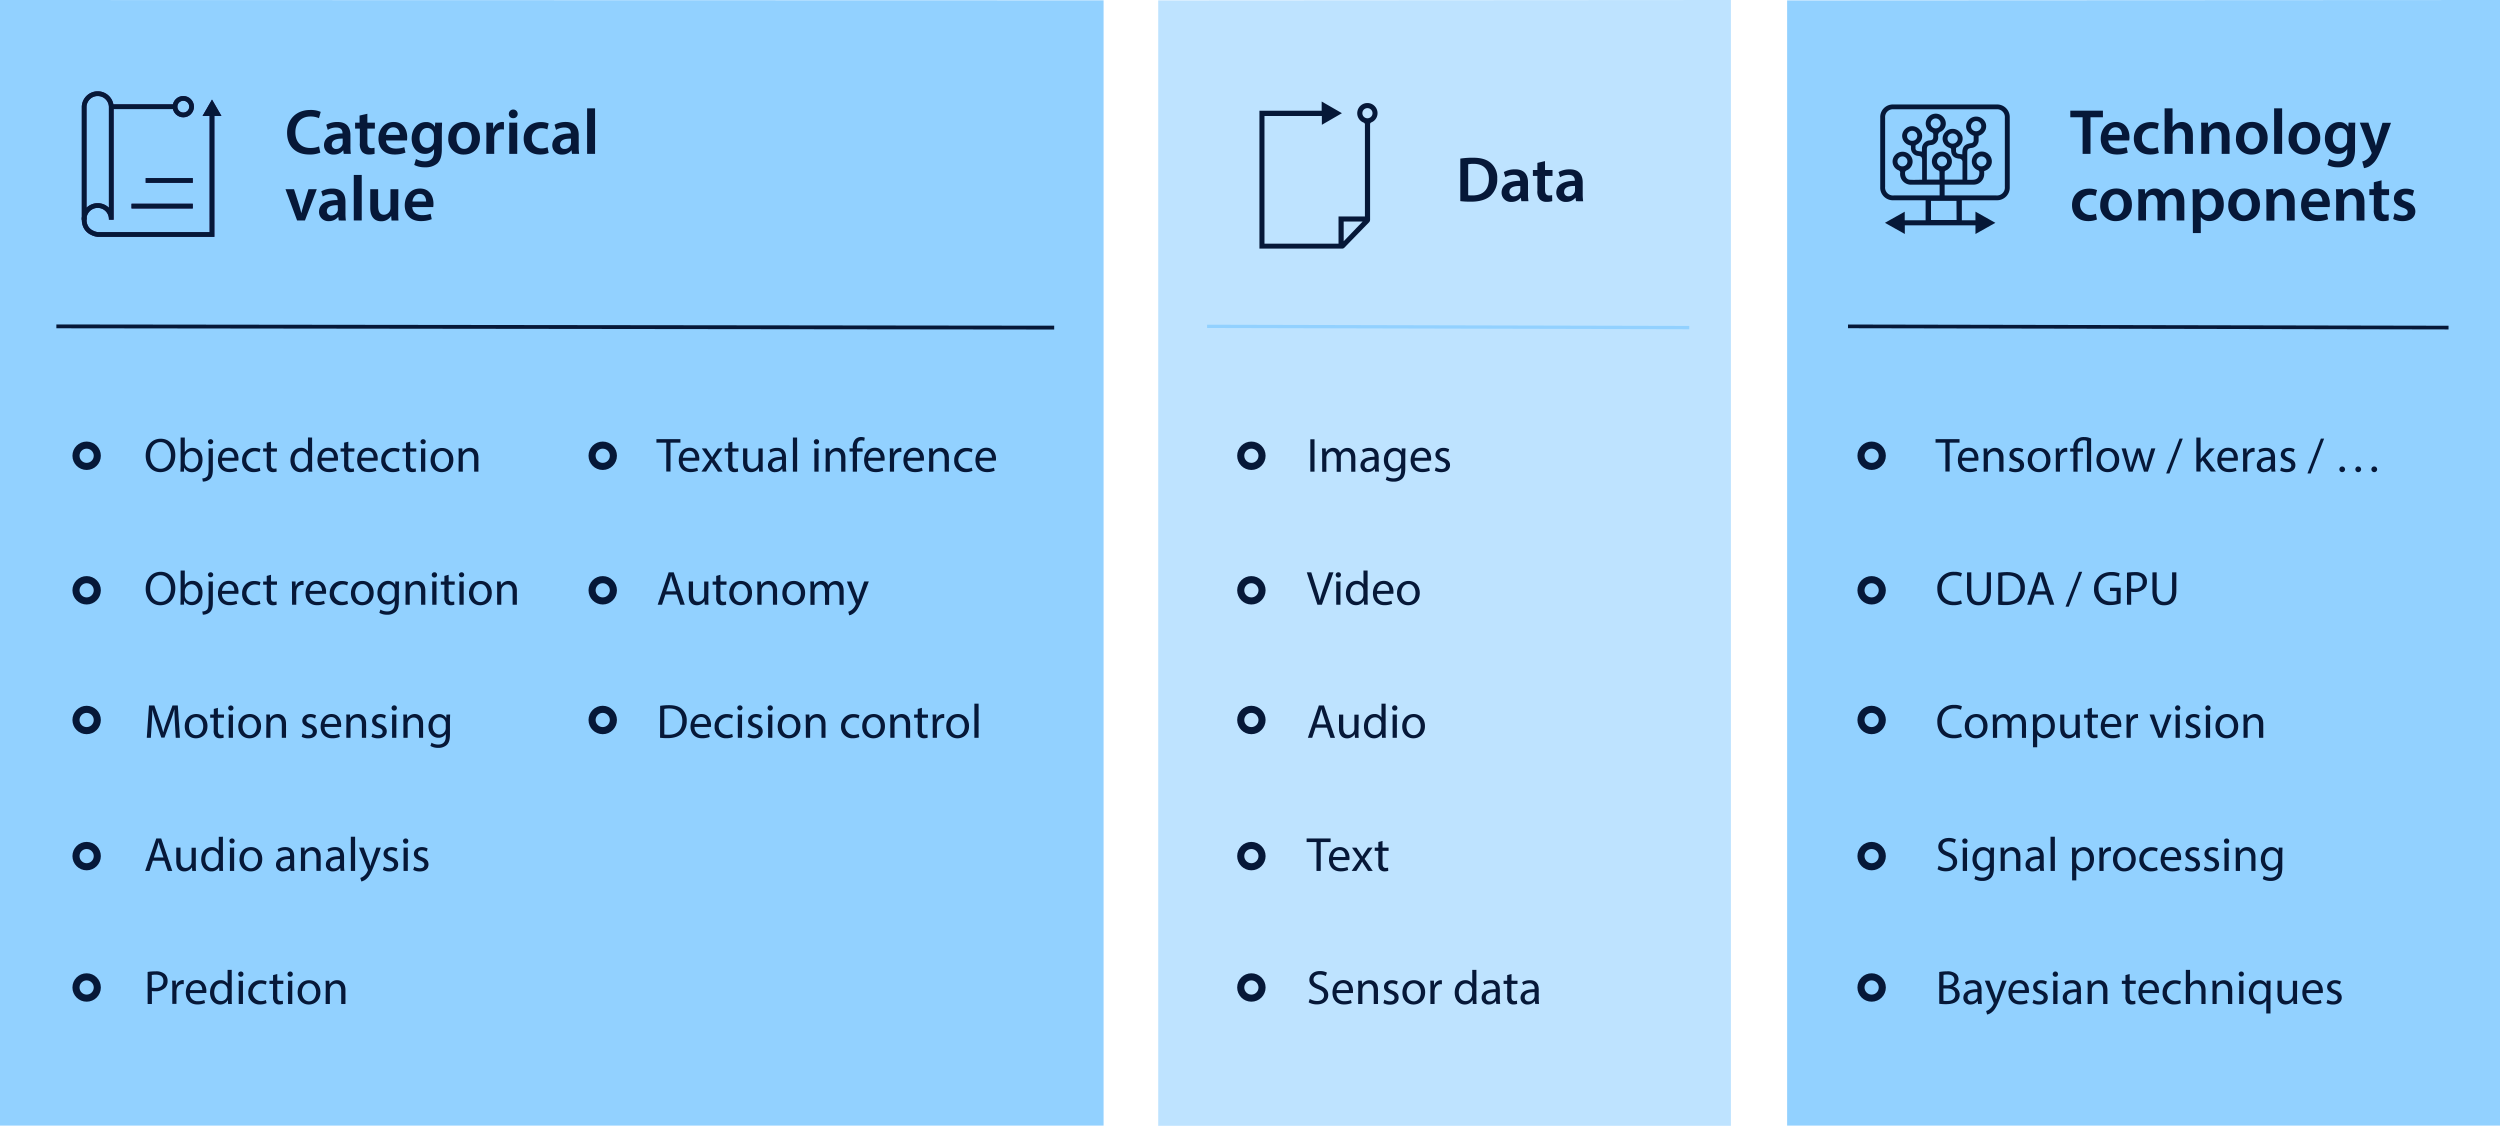 <svg xmlns="http://www.w3.org/2000/svg" viewBox="0 0 1056.03 475.47">
  <defs>
    <style>
      .cls-2{fill:#92d1ff}.cls-10,.cls-7,.cls-9{fill:none;stroke-miterlimit:10}.cls-10,.cls-9{stroke:#061838}.cls-6{fill:#061838}.cls-7{stroke:#372261}.cls-10,.cls-7,.cls-9{stroke-linecap:square}.cls-7,.cls-9{stroke-width:2px}.cls-10{stroke-width:3px}
    </style>
  </defs>
  <g id="Layer_5" data-name="Layer 5">
    <path fill="#bee3ff" d="M489.24.17v475.37h241.92V0L489.24.17z"/>
    <path class="cls-2" d="M0 0v475.68h466.17V.14L0 0z"/>
    <path stroke="#92d1ff" stroke-width="1.4" fill="none" stroke-miterlimit="10" d="M509.89 137.86l203.68.52"/>
    <path stroke-width="1.62" stroke="#061838" fill="none" stroke-miterlimit="10" d="M23.81 137.86l421.49.53"/>
    <path class="cls-2" d="M754.9.17v475.37h301.3V0L754.9.17z"/>
    <path stroke-width="1.56" stroke="#061838" fill="none" stroke-miterlimit="10" d="M780.62 137.86l253.67.52"/>
    <path class="cls-6" d="M135.3 64.46a11.43 11.43 0 0 1-4.71.81c-5.79 0-9.32-3.62-9.32-9.18 0-6 4.18-9.64 9.75-9.64a10.57 10.57 0 0 1 4.45.81l-.74 2.66a8.78 8.78 0 0 0-3.57-.71c-3.71 0-6.39 2.33-6.39 6.72 0 4 2.35 6.58 6.36 6.58a9.41 9.41 0 0 0 3.63-.67zM145.19 65l-.19-1.46h-.08A4.89 4.89 0 0 1 141 65.3a3.91 3.91 0 0 1-4.14-3.92c0-3.34 3-5 7.82-5v-.22c0-.86-.35-2.3-2.68-2.3a6.93 6.93 0 0 0-3.54 1l-.65-2.17a9.54 9.54 0 0 1 4.76-1.16c4.23 0 5.45 2.68 5.45 5.55v4.77a20.42 20.42 0 0 0 .18 3.15zm-.43-6.44c-2.36-.06-4.61.46-4.61 2.46a1.75 1.75 0 0 0 1.9 1.9 2.71 2.71 0 0 0 2.6-1.82 2.4 2.4 0 0 0 .11-.73zM155.18 48.05v3.76h3.17v2.5h-3.17v5.82c0 1.6.44 2.44 1.71 2.44a4.54 4.54 0 0 0 1.3-.17l.05 2.55a7.28 7.28 0 0 1-2.41.32 3.85 3.85 0 0 1-2.83-1.08 5.27 5.27 0 0 1-1-3.68v-6.2h-2v-2.5h1.89v-3zM163.06 59.34c.09 2.39 1.95 3.42 4.07 3.42a9.86 9.86 0 0 0 3.65-.6l.49 2.3a12.44 12.44 0 0 1-4.6.81c-4.28 0-6.8-2.62-6.8-6.66 0-3.65 2.22-7.09 6.44-7.09S172 55 172 57.93a7.59 7.59 0 0 1-.11 1.41zm5.8-2.33c0-1.22-.51-3.22-2.74-3.22-2.05 0-2.92 1.87-3.06 3.22zM186.73 51.81c0 .9-.1 2-.1 3.8v7.47c0 2.76-.57 4.74-1.95 6a7.58 7.58 0 0 1-5.1 1.59 9.39 9.39 0 0 1-4.6-1l.73-2.52a8 8 0 0 0 3.85 1c2.16 0 3.79-1.14 3.79-4V63a4.45 4.45 0 0 1-3.85 2c-3.28 0-5.61-2.71-5.61-6.44 0-4.34 2.82-7 6-7a4.17 4.17 0 0 1 3.82 2l.14-1.76zm-3.43 5.29a3.31 3.31 0 0 0-.11-.9 2.76 2.76 0 0 0-2.71-2.14c-1.87 0-3.25 1.63-3.25 4.31 0 2.25 1.14 4.06 3.22 4.06a2.84 2.84 0 0 0 2.71-2 6 6 0 0 0 .14-1.19zM202.74 58.29c0 4.84-3.41 7-6.77 7a6.38 6.38 0 0 1-6.61-6.8c0-4.33 2.85-7 6.83-7s6.55 2.79 6.55 6.8zm-9.94.13c0 2.55 1.25 4.47 3.28 4.47s3.22-1.87 3.22-4.52c0-2.06-.92-4.42-3.19-4.42s-3.31 2.28-3.31 4.47zM205.48 56.07c0-1.79 0-3.06-.11-4.26h2.9l.1 2.52h.11a3.93 3.93 0 0 1 3.61-2.81 3.17 3.17 0 0 1 .78.08v3.14a4.25 4.25 0 0 0-1-.11 2.93 2.93 0 0 0-3 2.52 5.25 5.25 0 0 0-.11 1V65h-3.33zM218.67 48.13a1.77 1.77 0 0 1-1.9 1.79 1.75 1.75 0 0 1-1.84-1.79 1.87 1.87 0 0 1 3.74 0zM215.12 65V51.81h3.36V65zM231.75 64.6a9.81 9.81 0 0 1-3.74.67c-4.12 0-6.8-2.62-6.8-6.71s2.71-7 7.34-7a8.3 8.3 0 0 1 3.22.62l-.59 2.49a5.94 5.94 0 0 0-2.52-.51 3.93 3.93 0 0 0-4 4.28 3.92 3.92 0 0 0 4 4.25 6.55 6.55 0 0 0 2.63-.52zM241.63 65l-.21-1.46h-.09a4.89 4.89 0 0 1-3.9 1.76 3.91 3.91 0 0 1-4.14-3.92c0-3.34 3-5 7.83-5v-.22c0-.86-.36-2.3-2.68-2.3a7 7 0 0 0-3.55 1l-.65-2.17a9.54 9.54 0 0 1 4.76-1.17c4.23 0 5.45 2.68 5.45 5.55v4.77a20.42 20.42 0 0 0 .19 3.16zm-.43-6.44c-2.36-.06-4.61.46-4.61 2.46a1.75 1.75 0 0 0 1.9 1.9 2.7 2.7 0 0 0 2.6-1.82 2.4 2.4 0 0 0 .11-.73zM248 45.77h3.36V65H248zM124.2 79.93l2.14 6.7a34.06 34.06 0 0 1 .89 3.3h.08c.25-1.08.55-2.11.9-3.3l2.08-6.7h3.52l-5 13.2h-3.31l-4.9-13.2zM143.1 93.13l-.21-1.47h-.08a4.92 4.92 0 0 1-3.9 1.76 3.91 3.91 0 0 1-4.15-3.92c0-3.34 3-5 7.83-5v-.2c0-.87-.35-2.31-2.68-2.31a7 7 0 0 0-3.55 1l-.65-2.17a9.55 9.55 0 0 1 4.77-1.16c4.22 0 5.44 2.68 5.44 5.55V90a20.65 20.65 0 0 0 .19 3.17zm-.43-6.45c-2.36-.05-4.6.46-4.6 2.46A1.75 1.75 0 0 0 140 91a2.7 2.7 0 0 0 2.6-1.82 2.4 2.4 0 0 0 .11-.73zM149.44 73.9h3.36v19.23h-3.36zM168.21 89.17c0 1.57 0 2.87.11 4h-2.93l-.16-2a4.77 4.77 0 0 1-4.23 2.3c-2.41 0-4.6-1.43-4.6-5.74v-7.8h3.33v7.18c0 2.2.7 3.6 2.46 3.6a2.8 2.8 0 0 0 2.55-1.78 3 3 0 0 0 .19-1v-8h3.33zM174.17 87.46c.08 2.39 2 3.42 4.06 3.42a10 10 0 0 0 3.66-.6l.48 2.3a12.38 12.38 0 0 1-4.6.82c-4.28 0-6.8-2.63-6.8-6.67 0-3.65 2.22-7.09 6.45-7.09s5.68 3.52 5.68 6.42a8.69 8.69 0 0 1-.1 1.4zm5.83-2.33c0-1.21-.51-3.22-2.73-3.22-2.06 0-2.93 1.87-3.06 3.22zM616.85 67a34 34 0 0 1 5.31-.38c3.41 0 5.77.71 7.45 2.12a8.15 8.15 0 0 1 2.84 6.71 9.46 9.46 0 0 1-2.84 7.26c-1.82 1.65-4.72 2.49-8.26 2.49a35.66 35.66 0 0 1-4.5-.24zm3.33 15.47a12.62 12.62 0 0 0 1.84.08c4.34 0 6.91-2.36 6.91-7 0-4-2.3-6.34-6.47-6.34a10.57 10.57 0 0 0-2.28.19zM642.63 85l-.21-1.46h-.08a4.92 4.92 0 0 1-3.9 1.76 3.91 3.91 0 0 1-4.15-3.92c0-3.34 3-5 7.83-5v-.22c0-.86-.35-2.3-2.68-2.3a7 7 0 0 0-3.55 1l-.65-2.17a9.55 9.55 0 0 1 4.76-1.17c4.22 0 5.44 2.68 5.44 5.55v4.77a20.42 20.42 0 0 0 .19 3.16zm-.43-6.44c-2.36-.06-4.6.46-4.6 2.46a1.75 1.75 0 0 0 1.89 1.9 2.7 2.7 0 0 0 2.6-1.82 2.4 2.4 0 0 0 .11-.73zM652.63 68.05v3.76h3.17v2.5h-3.17v5.82c0 1.6.43 2.44 1.7 2.44a4.54 4.54 0 0 0 1.3-.17l.06 2.55a7.37 7.37 0 0 1-2.41.32 3.84 3.84 0 0 1-2.87-1.08 5.23 5.23 0 0 1-1-3.68v-6.2h-1.9v-2.5h1.9v-3zM665.73 85l-.21-1.46h-.08a4.92 4.92 0 0 1-3.9 1.76 3.91 3.91 0 0 1-4.15-3.92c0-3.34 3-5 7.83-5v-.22c0-.86-.35-2.3-2.68-2.3a7 7 0 0 0-3.55 1l-.65-2.17a9.58 9.58 0 0 1 4.77-1.16c4.22 0 5.44 2.68 5.44 5.55v4.77a21.75 21.75 0 0 0 .19 3.16zm-.43-6.44c-2.36-.06-4.6.46-4.6 2.46a1.75 1.75 0 0 0 1.89 1.9 2.69 2.69 0 0 0 2.6-1.82 2.4 2.4 0 0 0 .11-.73zM74.05 192.24c0 4.72-2.86 7.21-6.35 7.21s-6.16-2.8-6.16-6.94c0-4.35 2.7-7.19 6.36-7.19s6.15 2.86 6.15 6.92zm-10.62.23c0 2.92 1.59 5.54 4.37 5.54s4.39-2.58 4.39-5.69c0-2.72-1.43-5.56-4.37-5.56s-4.39 2.7-4.39 5.71zM76.21 199.23c0-.67.08-1.67.08-2.54v-11.88h1.77V191a3.66 3.66 0 0 1 3.35-1.8c2.44 0 4.16 2 4.14 5 0 3.52-2.21 5.26-4.41 5.26a3.51 3.51 0 0 1-3.29-1.85h-.06l-.08 1.63zm1.85-3.94a3.4 3.4 0 0 0 .08.65 2.75 2.75 0 0 0 2.68 2.06c1.87 0 3-1.52 3-3.78 0-2-1-3.65-2.92-3.65a2.84 2.84 0 0 0-2.72 2.19 3.57 3.57 0 0 0-.1.73zM85.45 202.07a2.89 2.89 0 0 0 2-.75c.49-.57.67-1.34.67-3.69v-8.23h1.79v8.92c0 1.9-.31 3.14-1.18 4a4.53 4.53 0 0 1-3.05 1.11zm4.61-15.43a1.11 1.11 0 0 1-2.21 0 1.1 1.1 0 0 1 1.15-1.12 1.06 1.06 0 0 1 1.06 1.12zM93.78 194.64a3.14 3.14 0 0 0 3.37 3.41 6.36 6.36 0 0 0 2.72-.51l.31 1.28a7.88 7.88 0 0 1-3.27.61c-3 0-4.84-2-4.84-5s1.75-5.3 4.61-5.3c3.21 0 4.06 2.82 4.06 4.63a6.84 6.84 0 0 1-.06.83zm5.22-1.28c0-1.14-.47-2.9-2.48-2.9-1.81 0-2.6 1.66-2.74 2.9zM110 198.86a6.53 6.53 0 0 1-2.83.57 4.67 4.67 0 0 1-4.89-5 5 5 0 0 1 5.28-5.22 6.06 6.06 0 0 1 2.48.5l-.41 1.39a4.09 4.09 0 0 0-2.07-.47 3.7 3.7 0 0 0-.06 7.39 5 5 0 0 0 2.19-.49zM114.48 186.58v2.82H117v1.36h-2.55v5.3c0 1.22.34 1.91 1.34 1.91a4 4 0 0 0 1-.12l.08 1.34a4.39 4.39 0 0 1-1.58.24 2.48 2.48 0 0 1-1.93-.75 3.63 3.63 0 0 1-.69-2.56v-5.36h-1.52v-1.36h1.52V187zM131.84 184.81v11.88c0 .87 0 1.87.08 2.54h-1.6l-.08-1.71a3.64 3.64 0 0 1-3.35 1.93c-2.38 0-4.21-2-4.21-5 0-3.27 2-5.28 4.41-5.28a3.28 3.28 0 0 1 3 1.5v-5.87zm-1.79 8.59a3.19 3.19 0 0 0-.08-.75 2.62 2.62 0 0 0-2.58-2.07c-1.84 0-2.94 1.62-2.94 3.8 0 2 1 3.63 2.9 3.63a2.68 2.68 0 0 0 2.62-2.13 3.19 3.19 0 0 0 .08-.77zM135.8 194.64a3.15 3.15 0 0 0 3.37 3.41 6.41 6.41 0 0 0 2.73-.51l.3 1.28a7.88 7.88 0 0 1-3.27.61c-3 0-4.83-2-4.83-5s1.74-5.3 4.61-5.3c3.21 0 4.06 2.82 4.06 4.63a6.84 6.84 0 0 1-.06.83zm5.24-1.28c0-1.14-.46-2.9-2.47-2.9-1.81 0-2.6 1.66-2.75 2.9zM147.14 186.58v2.82h2.56v1.36h-2.56v5.3c0 1.22.34 1.91 1.34 1.91a3.94 3.94 0 0 0 1-.12l.09 1.34a4.49 4.49 0 0 1-1.59.24 2.48 2.48 0 0 1-1.93-.75 3.63 3.63 0 0 1-.69-2.56v-5.36h-1.52v-1.36h1.52V187zM152.58 194.64a3.15 3.15 0 0 0 3.37 3.41 6.36 6.36 0 0 0 2.72-.51l.31 1.28a7.88 7.88 0 0 1-3.27.61c-3 0-4.83-2-4.83-5s1.74-5.3 4.61-5.3c3.2 0 4.06 2.82 4.06 4.63a6.84 6.84 0 0 1-.06.83zm5.24-1.28c0-1.14-.47-2.9-2.48-2.9-1.8 0-2.6 1.66-2.74 2.9zM168.77 198.86a6.48 6.48 0 0 1-2.82.57 4.67 4.67 0 0 1-4.9-5 5 5 0 0 1 5.28-5.22 6.06 6.06 0 0 1 2.48.5l-.41 1.39a4 4 0 0 0-2.07-.47 3.7 3.7 0 0 0-.06 7.39 5 5 0 0 0 2.2-.49zM173.28 186.58v2.82h2.56v1.36h-2.56v5.3c0 1.22.34 1.91 1.34 1.91a4.1 4.1 0 0 0 1-.12l.08 1.34a4.49 4.49 0 0 1-1.59.24 2.48 2.48 0 0 1-1.93-.75 3.68 3.68 0 0 1-.69-2.56v-5.36H170v-1.36h1.52V187zM179.84 186.64a1.11 1.11 0 0 1-2.21 0 1.09 1.09 0 0 1 1.11-1.12 1.07 1.07 0 0 1 1.1 1.12zm-2 12.59v-9.83h1.79v9.83zM191.5 194.23c0 3.64-2.52 5.22-4.9 5.22-2.66 0-4.71-1.95-4.71-5 0-3.29 2.16-5.22 4.88-5.22s4.73 2 4.73 5zm-7.8.11c0 2.15 1.24 3.77 3 3.77s3-1.6 3-3.82c0-1.66-.83-3.77-2.94-3.77s-3.06 1.95-3.06 3.82zM193.75 192.06c0-1 0-1.85-.08-2.66h1.59l.1 1.62a3.61 3.61 0 0 1 3.25-1.84c1.36 0 3.47.81 3.47 4.18v5.87h-1.79v-5.67c0-1.58-.58-2.9-2.27-2.9a2.62 2.62 0 0 0-2.52 2.66v5.91h-1.79zM74.05 248.46c0 4.71-2.86 7.21-6.35 7.21s-6.16-2.8-6.16-6.95c0-4.34 2.7-7.19 6.36-7.19s6.15 2.87 6.15 6.93zm-10.62.22c0 2.93 1.59 5.55 4.37 5.55s4.39-2.58 4.39-5.69c0-2.72-1.43-5.56-4.37-5.56s-4.39 2.7-4.39 5.7zM76.21 255.45c0-.67.08-1.67.08-2.54V241h1.77v6.17a3.65 3.65 0 0 1 3.35-1.81c2.44 0 4.16 2 4.14 5 0 3.51-2.21 5.26-4.41 5.26a3.51 3.51 0 0 1-3.29-1.85h-.06l-.08 1.63zm1.85-3.95a3.51 3.51 0 0 0 .08.66 2.76 2.76 0 0 0 2.68 2.09c1.87 0 3-1.53 3-3.78 0-2-1-3.66-2.92-3.66a2.85 2.85 0 0 0-2.72 2.2 3.48 3.48 0 0 0-.1.73zM85.45 258.29a2.93 2.93 0 0 0 2-.75c.49-.57.67-1.34.67-3.7v-8.22h1.79v8.91c0 1.91-.31 3.15-1.18 4a4.5 4.5 0 0 1-3.05 1.12zm4.61-15.44a1.11 1.11 0 0 1-2.21 0 1.09 1.09 0 0 1 1.15-1.11 1.05 1.05 0 0 1 1.06 1.11zM93.78 250.86a3.15 3.15 0 0 0 3.37 3.41 6.52 6.52 0 0 0 2.72-.51l.31 1.28a8.05 8.05 0 0 1-3.27.61c-3 0-4.84-2-4.84-5s1.75-5.3 4.61-5.3c3.21 0 4.06 2.82 4.06 4.63a7 7 0 0 1-.06.84zm5.22-1.28c0-1.14-.47-2.91-2.48-2.91-1.81 0-2.6 1.67-2.74 2.91zM110 255.08a6.69 6.69 0 0 1-2.83.57 4.67 4.67 0 0 1-4.89-5 5 5 0 0 1 5.28-5.22 6 6 0 0 1 2.48.51l-.41 1.38a4.2 4.2 0 0 0-2.07-.47 3.71 3.71 0 0 0-.06 7.4 5.13 5.13 0 0 0 2.19-.49zM114.48 242.79v2.83H117V247h-2.55v5.3c0 1.22.34 1.91 1.34 1.91a3.53 3.53 0 0 0 1-.13l.08 1.34a4.15 4.15 0 0 1-1.58.25 2.51 2.51 0 0 1-1.93-.75 3.63 3.63 0 0 1-.69-2.56V247h-1.52v-1.36h1.52v-2.36zM123.35 248.68c0-1.16 0-2.15-.08-3.06h1.56l.07 1.92h.1a2.94 2.94 0 0 1 2.72-2.15 2 2 0 0 1 .51.06v1.69a2.8 2.8 0 0 0-.61-.06 2.5 2.5 0 0 0-2.4 2.29 5.21 5.21 0 0 0-.08.84v5.24h-1.77zM130.79 250.86a3.15 3.15 0 0 0 3.37 3.41 6.52 6.52 0 0 0 2.72-.51l.3 1.28a8 8 0 0 1-3.27.61c-3 0-4.83-2-4.83-5s1.75-5.3 4.61-5.3c3.21 0 4.06 2.82 4.06 4.63a7 7 0 0 1-.06.84zm5.24-1.28c0-1.14-.47-2.91-2.48-2.91-1.81 0-2.6 1.67-2.74 2.91zM147 255.08a6.69 6.69 0 0 1-2.83.57 4.67 4.67 0 0 1-4.89-5 5 5 0 0 1 5.28-5.22 6.08 6.08 0 0 1 2.48.51l-.41 1.38a4.2 4.2 0 0 0-2.07-.47 3.71 3.71 0 0 0-.06 7.4 5.13 5.13 0 0 0 2.19-.49zM157.84 250.45c0 3.64-2.52 5.22-4.89 5.22-2.66 0-4.72-1.95-4.72-5.06 0-3.29 2.16-5.22 4.88-5.22s4.73 2.05 4.73 5.06zm-7.8.1c0 2.15 1.24 3.78 3 3.78s3-1.61 3-3.82c0-1.67-.83-3.78-2.94-3.78s-3.1 1.95-3.1 3.82zM168.57 245.62c0 .71-.09 1.5-.09 2.7V254c0 2.26-.44 3.64-1.4 4.49a5.16 5.16 0 0 1-3.57 1.18 6.32 6.32 0 0 1-3.27-.81l.45-1.36a5.58 5.58 0 0 0 2.88.77c1.83 0 3.17-1 3.17-3.43v-1.1a3.52 3.52 0 0 1-3.13 1.64c-2.44 0-4.18-2.07-4.18-4.79 0-3.33 2.17-5.22 4.42-5.22a3.28 3.28 0 0 1 3.07 1.71l.08-1.48zm-1.85 3.88a2.64 2.64 0 0 0-.1-.82 2.59 2.59 0 0 0-2.5-1.89c-1.71 0-2.93 1.45-2.93 3.72 0 1.93 1 3.53 2.91 3.53a2.63 2.63 0 0 0 2.48-1.82 3.19 3.19 0 0 0 .14-1zM171.33 248.28c0-1 0-1.85-.08-2.66h1.58l.11 1.62a3.61 3.61 0 0 1 3.25-1.85c1.36 0 3.47.81 3.47 4.19v5.87h-1.79v-5.67c0-1.58-.59-2.9-2.27-2.9a2.54 2.54 0 0 0-2.4 1.82 2.66 2.66 0 0 0-.12.84v5.91h-1.79zM184.59 242.85a1.05 1.05 0 0 1-1.13 1.1 1.07 1.07 0 0 1-1.08-1.1 1.09 1.09 0 0 1 1.12-1.11 1 1 0 0 1 1.09 1.11zm-2 12.6v-9.83h1.79v9.83zM189.51 242.79v2.83h2.56V247h-2.56v5.3c0 1.22.35 1.91 1.34 1.91a3.61 3.61 0 0 0 1-.13l.08 1.34a4.24 4.24 0 0 1-1.59.25 2.51 2.51 0 0 1-1.93-.75 3.68 3.68 0 0 1-.69-2.56V247h-1.52v-1.36h1.52v-2.36zM196.07 242.85a1.11 1.11 0 0 1-2.21 0 1.08 1.08 0 0 1 1.11-1.11 1.06 1.06 0 0 1 1.1 1.11zm-2 12.6v-9.83h1.79v9.83zM207.73 250.45c0 3.64-2.52 5.22-4.9 5.22-2.66 0-4.71-1.95-4.71-5.06 0-3.29 2.15-5.22 4.88-5.22s4.73 2.05 4.73 5.06zm-7.8.1c0 2.15 1.24 3.78 3 3.78s3-1.61 3-3.82c0-1.67-.83-3.78-2.94-3.78s-3.06 1.95-3.06 3.82zM210 248.28c0-1 0-1.85-.08-2.66h1.59l.1 1.62a3.62 3.62 0 0 1 3.25-1.85c1.36 0 3.47.81 3.47 4.19v5.87h-1.79v-5.67c0-1.58-.58-2.9-2.27-2.9a2.55 2.55 0 0 0-2.4 1.82 2.66 2.66 0 0 0-.12.84v5.91H210zM73.89 305.65c-.1-1.91-.22-4.2-.2-5.91h-.06c-.47 1.6-1 3.31-1.73 5.2l-2.42 6.64h-1.34l-2.21-6.52c-.65-1.93-1.2-3.7-1.58-5.32 0 1.71-.15 4-.27 6.05l-.36 5.87H62l.94-13.66h2.26l2.33 6.62c.57 1.69 1 3.19 1.39 4.61H69c.34-1.38.83-2.88 1.44-4.61l2.42-6.62h2.25l.89 13.66h-1.76zM87.64 306.67c0 3.63-2.52 5.21-4.89 5.21-2.66 0-4.71-1.95-4.71-5.05 0-3.29 2.15-5.22 4.87-5.22s4.73 2.05 4.73 5.06zm-7.8.1c0 2.15 1.24 3.77 3 3.77s3-1.6 3-3.81c0-1.67-.84-3.78-2.95-3.78s-3.05 1.95-3.05 3.82zM92.05 299v2.82h2.56v1.36h-2.56v5.3c0 1.22.35 1.91 1.34 1.91a4.1 4.1 0 0 0 1-.12l.08 1.34a4.43 4.43 0 0 1-1.58.24 2.45 2.45 0 0 1-1.93-.75 3.62 3.62 0 0 1-.69-2.56v-5.36h-1.49v-1.36h1.53v-2.35zM98.61 299.07a1.05 1.05 0 0 1-1.13 1.1 1.07 1.07 0 0 1-1.08-1.1 1.09 1.09 0 0 1 1.12-1.07 1.06 1.06 0 0 1 1.09 1.07zm-2 12.59v-9.83h1.79v9.83zM110.27 306.67c0 3.63-2.52 5.21-4.89 5.21-2.66 0-4.72-1.95-4.72-5.05 0-3.29 2.16-5.22 4.88-5.22s4.73 2.05 4.73 5.06zm-7.8.1c0 2.15 1.24 3.77 3 3.77s3-1.6 3-3.81c0-1.67-.83-3.78-2.94-3.78s-3.06 1.95-3.06 3.82zM112.53 304.49c0-1 0-1.85-.08-2.66H114l.1 1.63a3.61 3.61 0 0 1 3.25-1.85c1.36 0 3.47.81 3.47 4.18v5.87h-1.78V306c0-1.59-.59-2.91-2.28-2.91a2.52 2.52 0 0 0-2.39 1.83 2.58 2.58 0 0 0-.13.83v5.91h-1.78zM127.86 309.83a4.64 4.64 0 0 0 2.36.71c1.3 0 1.91-.65 1.91-1.46s-.51-1.32-1.83-1.81c-1.77-.63-2.6-1.6-2.6-2.78 0-1.58 1.28-2.88 3.39-2.88a4.86 4.86 0 0 1 2.42.61l-.45 1.3a3.73 3.73 0 0 0-2-.57c-1.06 0-1.64.61-1.64 1.34s.58 1.18 1.86 1.66c1.71.65 2.58 1.51 2.58 3 0 1.73-1.34 2.94-3.67 2.94a5.55 5.55 0 0 1-2.76-.67zM137.14 307.07a3.16 3.16 0 0 0 3.38 3.41 6.54 6.54 0 0 0 2.72-.5l.3 1.27a7.84 7.84 0 0 1-3.27.61c-3 0-4.83-2-4.83-4.95s1.75-5.3 4.61-5.3c3.21 0 4.06 2.82 4.06 4.63a6.84 6.84 0 0 1-.06.83zm5.24-1.28c0-1.14-.46-2.9-2.47-2.9-1.81 0-2.6 1.66-2.75 2.9zM146.33 304.49c0-1 0-1.85-.09-2.66h1.59l.1 1.63a3.61 3.61 0 0 1 3.25-1.85c1.36 0 3.47.81 3.47 4.18v5.87h-1.78V306c0-1.59-.59-2.91-2.28-2.91a2.54 2.54 0 0 0-2.4 1.83 2.59 2.59 0 0 0-.12.83v5.91h-1.78zM157.36 309.83a4.6 4.6 0 0 0 2.35.71c1.3 0 1.91-.65 1.91-1.46s-.51-1.32-1.83-1.81c-1.76-.63-2.6-1.6-2.6-2.78 0-1.58 1.28-2.88 3.39-2.88a4.86 4.86 0 0 1 2.42.61l-.44 1.3a3.8 3.8 0 0 0-2-.57c-1 0-1.64.61-1.64 1.34s.59 1.18 1.87 1.66c1.7.65 2.58 1.51 2.58 3 0 1.73-1.34 2.94-3.68 2.94a5.55 5.55 0 0 1-2.76-.67zM167.63 299.07a1.05 1.05 0 0 1-1.13 1.1 1.07 1.07 0 0 1-1.08-1.1 1.09 1.09 0 0 1 1.12-1.12 1.06 1.06 0 0 1 1.09 1.12zm-2 12.59v-9.83h1.79v9.83zM170.4 304.49c0-1 0-1.85-.08-2.66h1.58l.1 1.63a3.61 3.61 0 0 1 3.25-1.85c1.36 0 3.47.81 3.47 4.18v5.87H177V306c0-1.59-.59-2.91-2.28-2.91a2.52 2.52 0 0 0-2.39 1.83 2.33 2.33 0 0 0-.13.83v5.91h-1.8zM190.14 301.83c0 .71-.08 1.5-.08 2.7v5.71c0 2.25-.45 3.64-1.4 4.49a5.25 5.25 0 0 1-3.58 1.18 6.32 6.32 0 0 1-3.27-.82l.45-1.36a5.49 5.49 0 0 0 2.88.77c1.83 0 3.17-.95 3.17-3.43V310a3.51 3.51 0 0 1-3.13 1.64c-2.43 0-4.18-2.07-4.18-4.79 0-3.33 2.17-5.22 4.43-5.22a3.26 3.26 0 0 1 3.06 1.7l.08-1.48zm-1.85 3.88a2.61 2.61 0 0 0-2.6-2.7c-1.71 0-2.92 1.44-2.92 3.72 0 1.93 1 3.53 2.9 3.53a2.61 2.61 0 0 0 2.48-1.83 3.13 3.13 0 0 0 .14-.95zM64.57 363.57l-1.42 4.31h-1.83L66 354.19h2.1l4.67 13.69h-1.88l-1.47-4.31zm4.49-1.38l-1.34-3.94c-.31-.89-.51-1.71-.71-2.5-.21.81-.43 1.65-.7 2.48l-1.33 4zM82.71 365.2c0 1 0 1.91.08 2.68H81.2l-.1-1.61a3.69 3.69 0 0 1-3.25 1.83c-1.54 0-3.39-.85-3.39-4.31v-5.74h1.79v5.44c0 1.87.57 3.13 2.19 3.13a2.59 2.59 0 0 0 2.32-1.62 2.63 2.63 0 0 0 .16-.91v-6h1.79zM94.16 353.46v11.88c0 .87 0 1.87.08 2.54h-1.6l-.08-1.71a3.64 3.64 0 0 1-3.35 1.93c-2.38 0-4.21-2-4.21-5 0-3.27 2-5.28 4.41-5.28a3.29 3.29 0 0 1 3 1.51v-5.87zm-1.78 8.59a3.19 3.19 0 0 0-.08-.75 2.63 2.63 0 0 0-2.58-2.07c-1.85 0-3 1.62-3 3.79 0 2 1 3.64 2.91 3.64a2.7 2.7 0 0 0 2.62-2.13 3.22 3.22 0 0 0 .08-.78zM99.12 355.29a1.11 1.11 0 0 1-2.21 0 1.09 1.09 0 0 1 1.09-1.12 1.07 1.07 0 0 1 1.12 1.12zm-2 12.59v-9.83h1.79v9.83zM110.78 362.88c0 3.64-2.52 5.22-4.9 5.22-2.66 0-4.71-2-4.71-5.06 0-3.29 2.16-5.22 4.88-5.22s4.73 2.06 4.73 5.06zm-7.8.1c0 2.15 1.24 3.78 3 3.78s3-1.6 3-3.82c0-1.66-.83-3.78-2.94-3.78S103 361.11 103 363zM122.78 367.88l-.14-1.24h-.06a3.66 3.66 0 0 1-3 1.46 2.79 2.79 0 0 1-3-2.82c0-2.38 2.11-3.68 5.91-3.66v-.2a2 2 0 0 0-2.24-2.28 4.85 4.85 0 0 0-2.55.74l-.41-1.18a6.08 6.08 0 0 1 3.23-.88c3 0 3.74 2.06 3.74 4v3.68a14.12 14.12 0 0 0 .16 2.36zm-.26-5c-2 0-4.16.31-4.16 2.21a1.58 1.58 0 0 0 1.68 1.71 2.45 2.45 0 0 0 2.38-1.65 1.84 1.84 0 0 0 .1-.56zM127.13 360.71c0-1 0-1.85-.08-2.66h1.58l.11 1.62a3.61 3.61 0 0 1 3.25-1.85c1.36 0 3.47.82 3.47 4.19v5.87h-1.79v-5.67c0-1.58-.59-2.9-2.27-2.9a2.55 2.55 0 0 0-2.4 1.82 2.66 2.66 0 0 0-.12.84v5.91h-1.79zM143.85 367.88l-.14-1.24h-.06a3.68 3.68 0 0 1-3 1.46 2.8 2.8 0 0 1-3-2.82c0-2.38 2.12-3.68 5.91-3.66v-.2a2 2 0 0 0-2.23-2.28 4.89 4.89 0 0 0-2.56.74l-.41-1.18a6.1 6.1 0 0 1 3.23-.88c3 0 3.74 2.06 3.74 4v3.68a14.12 14.12 0 0 0 .16 2.36zm-.27-5c-2 0-4.16.31-4.16 2.21a1.58 1.58 0 0 0 1.69 1.71 2.43 2.43 0 0 0 2.37-1.65 1.84 1.84 0 0 0 .1-.56zM148.19 353.46H150v14.42h-1.79zM153.64 358.05l2.15 5.81c.23.65.47 1.42.63 2 .19-.59.39-1.34.63-2.05l1.95-5.77h1.89l-2.68 7c-1.28 3.38-2.15 5.1-3.37 6.16a5 5 0 0 1-2.2 1.16l-.44-1.51a4.69 4.69 0 0 0 1.56-.87 5.39 5.39 0 0 0 1.5-2 1.16 1.16 0 0 0 .15-.43 1.35 1.35 0 0 0-.13-.46l-3.63-9.06zM162.19 366.05a4.74 4.74 0 0 0 2.36.71c1.3 0 1.91-.65 1.91-1.46s-.51-1.32-1.83-1.81c-1.77-.63-2.6-1.6-2.6-2.78 0-1.59 1.28-2.89 3.39-2.89a5 5 0 0 1 2.42.61l-.45 1.3a3.88 3.88 0 0 0-2-.57c-1.06 0-1.65.61-1.65 1.34s.59 1.18 1.87 1.67c1.71.65 2.58 1.5 2.58 3 0 1.73-1.34 2.95-3.67 2.95a5.59 5.59 0 0 1-2.77-.67zM172.47 355.29a1.11 1.11 0 0 1-2.22 0 1.09 1.09 0 0 1 1.12-1.12 1.07 1.07 0 0 1 1.1 1.12zm-2 12.59v-9.83h1.79v9.83zM175 366.05a4.73 4.73 0 0 0 2.35.71c1.3 0 1.91-.65 1.91-1.46s-.51-1.32-1.83-1.81c-1.76-.63-2.6-1.6-2.6-2.78 0-1.59 1.28-2.89 3.4-2.89a4.92 4.92 0 0 1 2.41.61l-.44 1.3a3.88 3.88 0 0 0-2-.57c-1.06 0-1.65.61-1.65 1.34s.59 1.18 1.87 1.67c1.71.65 2.58 1.5 2.58 3 0 1.73-1.34 2.95-3.68 2.95a5.57 5.57 0 0 1-2.76-.67zM62.36 410.57a20.58 20.58 0 0 1 3.39-.27 5.66 5.66 0 0 1 3.84 1.14 3.68 3.68 0 0 1 1.19 2.86 4 4 0 0 1-1 2.93 5.71 5.71 0 0 1-4.19 1.5 6.22 6.22 0 0 1-1.42-.12v5.48h-1.81zm1.76 6.6a6.06 6.06 0 0 0 1.46.14c2.14 0 3.44-1 3.44-2.92s-1.28-2.68-3.23-2.68a7.62 7.62 0 0 0-1.67.14zM72.78 417.33c0-1.16 0-2.15-.09-3.07h1.57l.06 1.93h.08a3 3 0 0 1 2.72-2.19 1.93 1.93 0 0 1 .51.06v1.69a2.74 2.74 0 0 0-.61-.06 2.51 2.51 0 0 0-2.4 2.29 5.08 5.08 0 0 0-.08.83v5.24h-1.76zM80.21 419.5a3.15 3.15 0 0 0 3.37 3.42 6.52 6.52 0 0 0 2.72-.51l.31 1.28a8.05 8.05 0 0 1-3.27.61c-3 0-4.84-2-4.84-5s1.75-5.3 4.61-5.3c3.21 0 4.07 2.82 4.07 4.63a6.67 6.67 0 0 1-.06.83zm5.24-1.28c0-1.13-.47-2.9-2.48-2.9-1.8 0-2.6 1.67-2.74 2.9zM97.88 409.67v11.88c0 .88 0 1.87.08 2.54h-1.6l-.08-1.7a3.66 3.66 0 0 1-3.36 1.93c-2.37 0-4.2-2-4.2-5 0-3.27 2-5.28 4.41-5.28a3.28 3.28 0 0 1 3 1.5v-5.87zm-1.79 8.59a3.25 3.25 0 0 0-.08-.75 2.63 2.63 0 0 0-2.58-2.07c-1.85 0-2.94 1.63-2.94 3.8 0 2 1 3.64 2.9 3.64a2.69 2.69 0 0 0 2.61-2.14 3.14 3.14 0 0 0 .08-.77zM102.84 411.5a1.11 1.11 0 0 1-2.22 0 1.09 1.09 0 0 1 1.12-1.12 1.07 1.07 0 0 1 1.1 1.12zm-2 12.59v-9.83h1.78v9.83zM112.61 423.73a6.69 6.69 0 0 1-2.83.57 4.67 4.67 0 0 1-4.89-5 5 5 0 0 1 5.28-5.22 6 6 0 0 1 2.48.51l-.41 1.38a4.14 4.14 0 0 0-2.07-.47 3.71 3.71 0 0 0-.06 7.4 5.13 5.13 0 0 0 2.19-.49zM117.12 411.44v2.82h2.56v1.37h-2.56v5.3c0 1.21.34 1.91 1.34 1.91a3.85 3.85 0 0 0 1-.13l.08 1.34a4.15 4.15 0 0 1-1.58.25 2.48 2.48 0 0 1-1.93-.76 3.6 3.6 0 0 1-.69-2.55v-5.36h-1.52v-1.37h1.52v-2.35zM123.68 411.5a1.11 1.11 0 0 1-2.22 0 1.09 1.09 0 0 1 1.12-1.12 1.07 1.07 0 0 1 1.1 1.12zm-2 12.59v-9.83h1.78v9.83zM135.34 419.1c0 3.63-2.52 5.22-4.9 5.22-2.66 0-4.71-1.95-4.71-5.06 0-3.29 2.15-5.22 4.87-5.22s4.74 2.05 4.74 5.06zm-7.8.1c0 2.15 1.24 3.78 3 3.78s3-1.61 3-3.82c0-1.67-.83-3.78-2.95-3.78s-3.05 1.95-3.05 3.82zM137.59 416.92c0-1 0-1.84-.08-2.66h1.59l.1 1.63a3.6 3.6 0 0 1 3.25-1.85c1.36 0 3.47.81 3.47 4.18v5.87h-1.79v-5.66c0-1.59-.59-2.91-2.27-2.91a2.55 2.55 0 0 0-2.4 1.83 2.59 2.59 0 0 0-.12.83v5.91h-1.79zM281.44 187h-4.16v-1.5h10.14v1.5h-4.19v12.19h-1.79zM288.43 194.64a3.15 3.15 0 0 0 3.37 3.41 6.33 6.33 0 0 0 2.72-.51l.31 1.28a7.88 7.88 0 0 1-3.27.61c-3 0-4.83-2-4.83-5s1.74-5.3 4.61-5.3c3.21 0 4.06 2.82 4.06 4.63a6.84 6.84 0 0 1-.06.83zm5.24-1.28c0-1.14-.47-2.9-2.48-2.9-1.8 0-2.59 1.66-2.74 2.9zM298.39 189.4l1.4 2.11c.36.55.67 1.06 1 1.61h.06c.33-.59.65-1.1 1-1.63l1.38-2.09h1.93l-3.35 4.75 3.45 5.08h-2l-1.5-2.23c-.39-.57-.71-1.12-1.06-1.71-.33.59-.67 1.12-1 1.71l-1.42 2.21h-2l3.5-5-3.33-4.81zM309.37 186.58v2.82h2.56v1.36h-2.56v5.3c0 1.22.35 1.91 1.34 1.91a4 4 0 0 0 1-.12l.08 1.34a4.39 4.39 0 0 1-1.58.24 2.45 2.45 0 0 1-1.93-.75 3.63 3.63 0 0 1-.69-2.56v-5.36h-1.49v-1.36h1.53V187zM322.17 196.55c0 1 0 1.91.08 2.68h-1.58l-.1-1.6h-.05a3.69 3.69 0 0 1-3.25 1.82c-1.54 0-3.39-.85-3.39-4.3v-5.75h1.79v5.44c0 1.87.57 3.13 2.19 3.13a2.58 2.58 0 0 0 2.36-1.62 2.69 2.69 0 0 0 .16-.92v-6h1.79zM330.58 199.23l-.14-1.24h-.06a3.68 3.68 0 0 1-3 1.46 2.8 2.8 0 0 1-3-2.82c0-2.38 2.12-3.68 5.91-3.66v-.2a2 2 0 0 0-2.29-2.27 4.88 4.88 0 0 0-2.56.73l-.4-1.18a6.07 6.07 0 0 1 3.22-.87c3 0 3.74 2 3.74 4v3.67a14 14 0 0 0 .16 2.36zm-.26-5c-1.95 0-4.17.31-4.17 2.22a1.58 1.58 0 0 0 1.69 1.7 2.43 2.43 0 0 0 2.37-1.64 2 2 0 0 0 .11-.57zM334.93 184.81h1.78v14.42h-1.78zM346 186.64a1.11 1.11 0 0 1-2.22 0 1.09 1.09 0 0 1 1.12-1.12 1.07 1.07 0 0 1 1.1 1.12zm-2 12.59v-9.83h1.78v9.83zM348.78 192.06c0-1 0-1.85-.08-2.66h1.58l.1 1.62a3.63 3.63 0 0 1 3.25-1.84c1.36 0 3.48.81 3.48 4.18v5.87h-1.79v-5.67c0-1.58-.59-2.9-2.28-2.9a2.62 2.62 0 0 0-2.51 2.66v5.91h-1.79zM360.23 199.23v-8.47h-1.38v-1.36h1.38v-.47a4.64 4.64 0 0 1 1.14-3.43 3.43 3.43 0 0 1 2.4-.91 4.16 4.16 0 0 1 1.52.28l-.24 1.38a2.73 2.73 0 0 0-1.14-.22c-1.52 0-1.91 1.34-1.91 2.84v.53h2.38v1.36H362v8.47zM366.72 194.64a3.14 3.14 0 0 0 3.37 3.41 6.36 6.36 0 0 0 2.72-.51l.3 1.28a7.84 7.84 0 0 1-3.27.61c-3 0-4.83-2-4.83-5s1.75-5.3 4.61-5.3c3.21 0 4.06 2.82 4.06 4.63a6.84 6.84 0 0 1-.06.83zm5.24-1.28c0-1.14-.47-2.9-2.48-2.9-1.81 0-2.6 1.66-2.74 2.9zM375.9 192.47c0-1.16 0-2.16-.08-3.07h1.56l.06 1.93h.08a3 3 0 0 1 2.72-2.15 1.93 1.93 0 0 1 .51.06v1.68a2.74 2.74 0 0 0-.61-.06 2.52 2.52 0 0 0-2.4 2.3 5 5 0 0 0-.08.83v5.24h-1.76zM383.33 194.64a3.14 3.14 0 0 0 3.37 3.41 6.36 6.36 0 0 0 2.72-.51l.31 1.28a7.88 7.88 0 0 1-3.27.61c-3 0-4.84-2-4.84-5s1.75-5.3 4.61-5.3c3.21 0 4.07 2.82 4.07 4.63a6.84 6.84 0 0 1-.06.83zm5.24-1.28c0-1.14-.47-2.9-2.48-2.9-1.8 0-2.6 1.66-2.74 2.9zM392.51 192.06c0-1 0-1.85-.08-2.66H394l.1 1.62a3.61 3.61 0 0 1 3.25-1.84c1.36 0 3.47.81 3.47 4.18v5.87h-1.79v-5.67c0-1.58-.59-2.9-2.27-2.9a2.62 2.62 0 0 0-2.52 2.66v5.91h-1.79zM410.79 198.86a6.48 6.48 0 0 1-2.82.57 4.67 4.67 0 0 1-4.9-5 5 5 0 0 1 5.28-5.22 6 6 0 0 1 2.48.5l-.4 1.39a4.11 4.11 0 0 0-2.08-.47 3.7 3.7 0 0 0-.06 7.39 5 5 0 0 0 2.2-.49zM413.76 194.64a3.14 3.14 0 0 0 3.37 3.41 6.36 6.36 0 0 0 2.72-.51l.31 1.28a7.88 7.88 0 0 1-3.27.61c-3 0-4.84-2-4.84-5s1.75-5.3 4.61-5.3c3.21 0 4.07 2.82 4.07 4.63a6.44 6.44 0 0 1-.07.83zm5.24-1.28c0-1.14-.47-2.9-2.48-2.9-1.81 0-2.6 1.66-2.74 2.9zM281.06 251.14l-1.42 4.31h-1.83l4.65-13.69h2.13l4.67 13.69h-1.89l-1.46-4.31zm4.49-1.38l-1.34-3.94c-.31-.9-.51-1.71-.71-2.5h-.05c-.2.81-.42 1.65-.69 2.48l-1.34 4zM299.2 252.76c0 1 0 1.91.08 2.69h-1.59l-.1-1.61a3.7 3.7 0 0 1-3.25 1.83c-1.54 0-3.39-.85-3.39-4.31v-5.74h1.79v5.44c0 1.87.57 3.13 2.19 3.13a2.6 2.6 0 0 0 2.36-1.63 2.63 2.63 0 0 0 .16-.91v-6h1.79zM304.32 242.79v2.83h2.56V247h-2.56v5.3c0 1.22.34 1.91 1.34 1.91a3.53 3.53 0 0 0 1-.13l.08 1.34a4.15 4.15 0 0 1-1.58.25 2.51 2.51 0 0 1-1.93-.75 3.63 3.63 0 0 1-.69-2.56V247h-1.52v-1.36h1.52v-2.36zM317.66 250.45c0 3.64-2.52 5.22-4.89 5.22-2.66 0-4.72-1.95-4.72-5.06 0-3.29 2.16-5.22 4.88-5.22s4.73 2.05 4.73 5.06zm-7.8.1c0 2.15 1.24 3.78 3 3.78s3-1.61 3-3.82c0-1.67-.83-3.78-2.94-3.78s-3.06 1.95-3.06 3.82zM319.92 248.28c0-1 0-1.85-.08-2.66h1.58l.1 1.62a3.63 3.63 0 0 1 3.25-1.85c1.36 0 3.47.81 3.47 4.19v5.87h-1.74v-5.67c0-1.58-.59-2.9-2.28-2.9a2.52 2.52 0 0 0-2.39 1.82 2.39 2.39 0 0 0-.13.84v5.91h-1.78zM340.09 250.45c0 3.64-2.52 5.22-4.9 5.22-2.66 0-4.71-1.95-4.71-5.06 0-3.29 2.15-5.22 4.87-5.22s4.74 2.05 4.74 5.06zm-7.8.1c0 2.15 1.24 3.78 3 3.78s3-1.61 3-3.82c0-1.67-.83-3.78-2.95-3.78s-3.05 1.95-3.05 3.82zM342.34 248.28c0-1 0-1.85-.08-2.66h1.56l.09 1.58h.09a3.38 3.38 0 0 1 3.08-1.81 2.92 2.92 0 0 1 2.79 2 4.1 4.1 0 0 1 1.09-1.28 3.4 3.4 0 0 1 2.18-.69c1.3 0 3.23.86 3.23 4.27v5.79h-1.75v-5.57c0-1.89-.69-3-2.13-3a2.33 2.33 0 0 0-2.12 1.63 3 3 0 0 0-.14.89v6.08h-1.73v-5.89c0-1.57-.69-2.71-2.06-2.71a2.45 2.45 0 0 0-2.21 1.79 2.52 2.52 0 0 0-.14.87v5.94h-1.75zM359.67 245.62l2.15 5.8c.22.65.47 1.43.63 2 .18-.58.39-1.34.63-2.05l1.95-5.76H367l-2.68 7c-1.28 3.37-2.15 5.1-3.37 6.16a4.84 4.84 0 0 1-2.2 1.15l-.44-1.5a4.87 4.87 0 0 0 1.56-.87 5.39 5.39 0 0 0 1.5-2 .79.79 0 0 0 0-.9l-3.63-9zM278.85 298.16a24.13 24.13 0 0 1 3.75-.29c2.54 0 4.35.59 5.55 1.71a6.32 6.32 0 0 1 1.93 4.91 7.23 7.23 0 0 1-2 5.32c-1.28 1.28-3.4 2-6.06 2a28.72 28.72 0 0 1-3.2-.16zm1.76 12.1a11.39 11.39 0 0 0 1.79.1c3.78 0 5.83-2.11 5.83-5.81 0-3.23-1.81-5.28-5.55-5.28a9.42 9.42 0 0 0-2.07.19zM293.39 307.07a3.14 3.14 0 0 0 3.37 3.41 6.54 6.54 0 0 0 2.72-.5l.31 1.27a7.88 7.88 0 0 1-3.27.61c-3 0-4.84-2-4.84-4.95s1.75-5.3 4.61-5.3c3.21 0 4.07 2.82 4.07 4.63a6.44 6.44 0 0 1-.07.83zm5.24-1.28c0-1.14-.47-2.9-2.48-2.9-1.81 0-2.6 1.66-2.74 2.9zM309.58 311.3a6.72 6.72 0 0 1-2.83.56 4.67 4.67 0 0 1-4.89-5 5 5 0 0 1 5.28-5.22 5.91 5.91 0 0 1 2.48.51l-.41 1.38a4.09 4.09 0 0 0-2.07-.47 3.7 3.7 0 0 0-.06 7.39 5.15 5.15 0 0 0 2.19-.48zM313.66 299.07a1.11 1.11 0 0 1-2.21 0 1.09 1.09 0 0 1 1.11-1.12 1.07 1.07 0 0 1 1.1 1.12zm-2 12.59v-9.83h1.79v9.83zM316.18 309.83a4.63 4.63 0 0 0 2.35.71c1.3 0 1.91-.65 1.91-1.46s-.5-1.32-1.82-1.81c-1.77-.63-2.6-1.6-2.6-2.78 0-1.58 1.28-2.88 3.39-2.88a4.81 4.81 0 0 1 2.41.61l-.44 1.3a3.79 3.79 0 0 0-2-.57c-1.06 0-1.65.61-1.65 1.34s.59 1.18 1.87 1.66c1.71.65 2.58 1.51 2.58 3 0 1.73-1.34 2.94-3.68 2.94a5.57 5.57 0 0 1-2.76-.67zM326.46 299.07a1.11 1.11 0 0 1-2.22 0 1.09 1.09 0 0 1 1.12-1.12 1.07 1.07 0 0 1 1.1 1.12zm-2 12.59v-9.83h1.78v9.83zM338.11 306.67c0 3.63-2.51 5.21-4.89 5.21-2.66 0-4.71-1.95-4.71-5.05 0-3.29 2.15-5.22 4.87-5.22s4.73 2.05 4.73 5.06zm-7.79.1c0 2.15 1.23 3.77 3 3.77s3-1.6 3-3.81c0-1.67-.84-3.78-3-3.78s-3 1.95-3 3.82zM340.37 304.49c0-1 0-1.85-.08-2.66h1.58l.11 1.63a3.59 3.59 0 0 1 3.25-1.85c1.36 0 3.47.81 3.47 4.18v5.87H347V306c0-1.59-.59-2.91-2.27-2.91a2.53 2.53 0 0 0-2.4 1.83 2.59 2.59 0 0 0-.12.83v5.91h-1.79zM363 311.3a6.72 6.72 0 0 1-2.83.56 4.67 4.67 0 0 1-4.89-5 5 5 0 0 1 5.28-5.22 5.88 5.88 0 0 1 2.48.51l-.41 1.38a4.09 4.09 0 0 0-2.07-.47 3.7 3.7 0 0 0-.06 7.39 5.15 5.15 0 0 0 2.19-.48zM373.82 306.67c0 3.63-2.52 5.21-4.89 5.21-2.66 0-4.71-1.95-4.71-5.05 0-3.29 2.15-5.22 4.87-5.22s4.73 2.05 4.73 5.06zm-7.8.1c0 2.15 1.24 3.77 3 3.77s3-1.6 3-3.81c0-1.67-.83-3.78-2.94-3.78s-3.08 1.95-3.08 3.82zM376.08 304.49c0-1 0-1.85-.08-2.66h1.58l.1 1.63h.05a3.59 3.59 0 0 1 3.24-1.85c1.37 0 3.48.81 3.48 4.18v5.87h-1.79V306c0-1.59-.59-2.91-2.27-2.91a2.53 2.53 0 0 0-2.4 1.83 2.59 2.59 0 0 0-.12.83v5.91h-1.79zM389.42 299v2.82H392v1.36h-2.56v5.3c0 1.22.35 1.91 1.34 1.91a4 4 0 0 0 1-.12l.08 1.34a4.39 4.39 0 0 1-1.58.24 2.45 2.45 0 0 1-1.93-.75 3.62 3.62 0 0 1-.69-2.56v-5.36h-1.53v-1.36h1.53v-2.35zM394 304.9c0-1.16 0-2.15-.08-3.07h1.57l.06 1.93h.08a3 3 0 0 1 2.72-2.15 2 2 0 0 1 .51.06v1.68a2.74 2.74 0 0 0-.61-.06 2.52 2.52 0 0 0-2.4 2.3 5.08 5.08 0 0 0-.08.83v5.24H394zM409.33 306.67c0 3.63-2.52 5.21-4.89 5.21-2.67 0-4.72-1.95-4.72-5.05 0-3.29 2.16-5.22 4.88-5.22s4.73 2.05 4.73 5.06zm-7.8.1c0 2.15 1.24 3.77 3 3.77s3-1.6 3-3.81c0-1.67-.83-3.78-2.94-3.78s-3.06 1.95-3.06 3.82zM411.59 297.24h1.78v14.42h-1.78zM555.27 185.54v13.69h-1.77v-13.69zM558.49 192.06c0-1 0-1.85-.08-2.66H560l.08 1.58h.06a3.39 3.39 0 0 1 3.09-1.8 2.9 2.9 0 0 1 2.78 2 3.89 3.89 0 0 1 1.1-1.28 3.32 3.32 0 0 1 2.17-.69c1.3 0 3.23.85 3.23 4.26v5.79h-1.75v-5.56c0-1.89-.69-3-2.13-3a2.3 2.3 0 0 0-2.11 1.62 3 3 0 0 0-.14.9v6.07h-1.75v-5.89c0-1.56-.69-2.7-2-2.7a2.66 2.66 0 0 0-2.36 2.66v5.93h-1.75zM580.88 199.23l-.14-1.24h-.06a3.68 3.68 0 0 1-3 1.46 2.8 2.8 0 0 1-3-2.82c0-2.38 2.12-3.68 5.91-3.66v-.2a2 2 0 0 0-2.23-2.27 4.88 4.88 0 0 0-2.56.73l-.41-1.18a6.1 6.1 0 0 1 3.23-.87c3 0 3.74 2 3.74 4v3.67a14 14 0 0 0 .16 2.36zm-.27-5c-2 0-4.16.31-4.16 2.22a1.58 1.58 0 0 0 1.69 1.7 2.43 2.43 0 0 0 2.37-1.64 2 2 0 0 0 .1-.57zM593.69 189.4c0 .71-.08 1.5-.08 2.7v5.71c0 2.25-.44 3.63-1.4 4.49a5.2 5.2 0 0 1-3.57 1.17 6.32 6.32 0 0 1-3.27-.81l.45-1.36a5.49 5.49 0 0 0 2.88.77c1.83 0 3.17-.95 3.17-3.43v-1.1a3.51 3.51 0 0 1-3.13 1.65c-2.44 0-4.18-2.07-4.18-4.79 0-3.33 2.17-5.22 4.42-5.22a3.28 3.28 0 0 1 3.07 1.7l.08-1.48zm-1.84 3.88a2.53 2.53 0 0 0-.1-.81 2.58 2.58 0 0 0-2.5-1.89c-1.71 0-2.93 1.44-2.93 3.71 0 1.93 1 3.54 2.91 3.54a2.6 2.6 0 0 0 2.47-1.83 2.86 2.86 0 0 0 .15-.95zM597.58 194.64a3.14 3.14 0 0 0 3.37 3.41 6.36 6.36 0 0 0 2.72-.51l.3 1.28a7.84 7.84 0 0 1-3.27.61c-3 0-4.83-2-4.83-5s1.75-5.3 4.61-5.3c3.21 0 4.06 2.82 4.06 4.63a6.84 6.84 0 0 1-.06.83zm5.24-1.28c0-1.14-.47-2.9-2.48-2.9-1.81 0-2.6 1.66-2.74 2.9zM606.51 197.4a4.67 4.67 0 0 0 2.36.71c1.3 0 1.91-.65 1.91-1.46s-.51-1.32-1.83-1.81c-1.77-.63-2.6-1.6-2.6-2.78 0-1.58 1.28-2.88 3.39-2.88a4.86 4.86 0 0 1 2.42.61l-.45 1.3a3.73 3.73 0 0 0-2-.57c-1.05 0-1.64.61-1.64 1.34s.59 1.18 1.86 1.66c1.71.65 2.58 1.51 2.58 3 0 1.72-1.34 2.94-3.67 2.94a5.55 5.55 0 0 1-2.76-.67zM556.5 255.45l-4.5-13.69h1.9l2.14 6.74c.59 1.85 1.09 3.51 1.46 5.12.39-1.59.95-3.31 1.56-5.1l2.32-6.76h1.89l-4.9 13.69zM566.44 242.85a1.11 1.11 0 0 1-2.22 0 1.09 1.09 0 0 1 1.12-1.11 1.06 1.06 0 0 1 1.1 1.11zm-2 12.6v-9.83h1.78v9.83zM577.69 241v11.88c0 .87 0 1.87.08 2.54h-1.6l-.09-1.71a3.61 3.61 0 0 1-3.35 1.93c-2.37 0-4.2-2-4.2-5 0-3.27 2-5.28 4.41-5.28a3.27 3.27 0 0 1 3 1.51V241zm-1.79 8.59a3.13 3.13 0 0 0-.08-.75 2.63 2.63 0 0 0-2.58-2.08c-1.85 0-2.94 1.63-2.94 3.8 0 2 1 3.64 2.9 3.64a2.69 2.69 0 0 0 2.62-2.14 3.09 3.09 0 0 0 .08-.77zM581.65 250.86a3.15 3.15 0 0 0 3.37 3.41 6.52 6.52 0 0 0 2.72-.51l.31 1.28a8.05 8.05 0 0 1-3.27.61c-3 0-4.84-2-4.84-5s1.75-5.3 4.62-5.3c3.2 0 4.06 2.82 4.06 4.63a7 7 0 0 1-.06.84zm5.24-1.28c0-1.14-.47-2.91-2.48-2.91-1.8 0-2.6 1.67-2.74 2.91zM599.73 250.45c0 3.64-2.52 5.22-4.9 5.22-2.66 0-4.71-1.95-4.71-5.06 0-3.29 2.15-5.22 4.88-5.22s4.73 2.05 4.73 5.06zm-7.8.1c0 2.15 1.24 3.78 3 3.78s3-1.61 3-3.82c0-1.67-.83-3.78-2.94-3.78s-3.06 1.95-3.06 3.82zM555.71 307.36l-1.42 4.3h-1.83l4.65-13.66h2.14l4.67 13.69H562l-1.46-4.3zm4.49-1.36l-1.34-4c-.3-.89-.51-1.7-.71-2.49-.21.81-.43 1.64-.69 2.47l-1.34 4zM573.85 309c0 1 0 1.91.08 2.68h-1.58l-.1-1.6a3.68 3.68 0 0 1-3.24 1.82c-1.55 0-3.4-.85-3.4-4.3v-5.75h1.79v5.44c0 1.87.57 3.13 2.19 3.13a2.58 2.58 0 0 0 2.36-1.62 2.69 2.69 0 0 0 .16-.92v-6h1.79zM585.31 297.24v11.88c0 .88 0 1.87.08 2.54h-1.61l-.08-1.7a3.65 3.65 0 0 1-3.35 1.92c-2.38 0-4.2-2-4.2-5 0-3.27 2-5.28 4.4-5.28a3.29 3.29 0 0 1 3 1.5v-5.87zm-1.79 8.59a3.19 3.19 0 0 0-.08-.75 2.63 2.63 0 0 0-2.58-2.07c-1.85 0-3 1.62-3 3.8 0 2 1 3.63 2.91 3.63a2.69 2.69 0 0 0 2.62-2.13 3.14 3.14 0 0 0 .08-.77zM590.26 299.07a1.05 1.05 0 0 1-1.13 1.1 1.07 1.07 0 0 1-1.08-1.1 1.09 1.09 0 0 1 1.12-1.12 1.06 1.06 0 0 1 1.09 1.12zm-2 12.59v-9.83h1.79v9.83zM601.92 306.67c0 3.63-2.52 5.21-4.89 5.21-2.66 0-4.71-1.95-4.71-5.05 0-3.29 2.15-5.22 4.87-5.22s4.73 2.05 4.73 5.06zm-7.8.1c0 2.15 1.24 3.77 3 3.77s3-1.6 3-3.81c0-1.67-.83-3.78-2.94-3.78s-3.06 1.95-3.06 3.82zM556.1 355.69h-4.17v-1.5h10.14v1.5h-4.18v12.19h-1.79zM563.09 363.29a3.15 3.15 0 0 0 3.37 3.41 6.36 6.36 0 0 0 2.72-.51l.3 1.28a8 8 0 0 1-3.27.61c-3 0-4.83-2-4.83-4.95s1.75-5.31 4.61-5.31c3.21 0 4.06 2.83 4.06 4.63a7 7 0 0 1-.06.84zm5.24-1.28c0-1.14-.47-2.91-2.48-2.91-1.81 0-2.6 1.67-2.74 2.91zM573 358.05l1.4 2.11c.37.55.67 1.06 1 1.6h.06c.32-.59.65-1.09 1-1.62l1.38-2.09h1.93l-3.35 4.75 3.45 5.08h-2l-1.44-2.22c-.39-.57-.71-1.11-1.06-1.7-.32.59-.67 1.11-1 1.7l-1.42 2.22h-2l3.49-5-3.33-4.81zM584 355.22v2.83h2.56v1.36H584v5.3c0 1.22.34 1.91 1.34 1.91a3.94 3.94 0 0 0 1-.12l.08 1.34a4.39 4.39 0 0 1-1.58.24 2.48 2.48 0 0 1-1.93-.75 3.63 3.63 0 0 1-.69-2.56v-5.36h-1.52v-1.36h1.52v-2.36zM553.25 421.94a6.26 6.26 0 0 0 3.17.9c1.81 0 2.87-1 2.87-2.34s-.73-2-2.58-2.72c-2.24-.79-3.62-1.95-3.62-3.88 0-2.13 1.77-3.72 4.43-3.72a6.31 6.31 0 0 1 3 .67l-.49 1.44a5.51 5.51 0 0 0-2.6-.65c-1.87 0-2.58 1.12-2.58 2.06 0 1.27.83 1.9 2.72 2.64 2.32.89 3.49 2 3.49 4s-1.56 3.94-4.79 3.94a7 7 0 0 1-3.49-.88zM564.57 419.5a3.15 3.15 0 0 0 3.37 3.42 6.52 6.52 0 0 0 2.72-.51l.31 1.28a8.05 8.05 0 0 1-3.27.61c-3 0-4.84-2-4.84-5s1.75-5.3 4.61-5.3c3.21 0 4.06 2.82 4.06 4.63a6.67 6.67 0 0 1-.06.83zm5.24-1.28c0-1.13-.47-2.9-2.48-2.9-1.81 0-2.6 1.67-2.74 2.9zM573.75 416.92c0-1 0-1.84-.08-2.66h1.58l.1 1.63a3.59 3.59 0 0 1 3.24-1.85c1.37 0 3.48.81 3.48 4.18v5.87h-1.79v-5.66c0-1.59-.59-2.91-2.27-2.91a2.55 2.55 0 0 0-2.4 1.83 2.59 2.59 0 0 0-.12.83v5.91h-1.79zM584.78 422.27a4.73 4.73 0 0 0 2.35.71c1.3 0 1.91-.65 1.91-1.47s-.5-1.32-1.82-1.8c-1.77-.63-2.6-1.61-2.6-2.79 0-1.58 1.28-2.88 3.39-2.88a4.92 4.92 0 0 1 2.41.61L590 416a3.88 3.88 0 0 0-2-.57c-1.06 0-1.65.61-1.65 1.34s.59 1.18 1.87 1.67c1.71.65 2.58 1.5 2.58 3 0 1.73-1.34 2.95-3.68 2.95a5.68 5.68 0 0 1-2.76-.67zM602 419.1c0 3.63-2.52 5.22-4.89 5.22-2.66 0-4.71-1.95-4.71-5.06 0-3.29 2.15-5.22 4.87-5.22s4.73 2.05 4.73 5.06zm-7.8.1c0 2.15 1.24 3.78 3 3.78s3-1.61 3-3.82c0-1.67-.83-3.78-2.94-3.78s-3.1 1.95-3.1 3.82zM604.22 417.33c0-1.16 0-2.15-.08-3.07h1.56l.06 1.93h.08a3 3 0 0 1 2.72-2.15 1.93 1.93 0 0 1 .51.06v1.69a2.68 2.68 0 0 0-.61-.06 2.49 2.49 0 0 0-2.39 2.29 4.14 4.14 0 0 0-.09.83v5.24h-1.76zM623.65 409.67v11.88c0 .88 0 1.87.09 2.54h-1.61l-.08-1.7a3.65 3.65 0 0 1-3.35 1.93c-2.38 0-4.21-2-4.21-5 0-3.27 2-5.28 4.41-5.28a3.31 3.31 0 0 1 3 1.5v-5.87zm-1.78 8.59a3.25 3.25 0 0 0-.08-.75 2.64 2.64 0 0 0-2.58-2.07c-1.85 0-3 1.63-3 3.8 0 2 1 3.64 2.91 3.64a2.71 2.71 0 0 0 2.62-2.14 3.14 3.14 0 0 0 .08-.77zM632.07 424.09l-.15-1.24h-.06a3.64 3.64 0 0 1-3 1.47 2.81 2.81 0 0 1-3-2.83c0-2.37 2.11-3.67 5.91-3.65v-.2a2 2 0 0 0-2.23-2.28 5 5 0 0 0-2.56.73l-.41-1.18a6.17 6.17 0 0 1 3.23-.87c3 0 3.74 2 3.74 4v3.68a14 14 0 0 0 .16 2.35zm-.27-5c-1.95 0-4.16.3-4.16 2.21a1.58 1.58 0 0 0 1.68 1.71 2.46 2.46 0 0 0 2.38-1.65 1.85 1.85 0 0 0 .1-.57zM638.48 411.44v2.82H641v1.37h-2.56v5.3c0 1.21.35 1.91 1.34 1.91a3.94 3.94 0 0 0 1-.13l.08 1.34a4.15 4.15 0 0 1-1.58.25 2.47 2.47 0 0 1-1.93-.76 3.6 3.6 0 0 1-.69-2.55v-5.36h-1.53v-1.37h1.53v-2.35zM648.5 424.09l-.14-1.24h-.07a3.62 3.62 0 0 1-3 1.47 2.81 2.81 0 0 1-3-2.83c0-2.37 2.12-3.67 5.91-3.65v-.2a2 2 0 0 0-2.23-2.28 5 5 0 0 0-2.56.73l-.41-1.18a6.19 6.19 0 0 1 3.23-.87c3 0 3.74 2 3.74 4v3.68a14 14 0 0 0 .16 2.35zm-.27-5c-2 0-4.16.3-4.16 2.21a1.58 1.58 0 0 0 1.69 1.71 2.45 2.45 0 0 0 2.37-1.65 1.85 1.85 0 0 0 .1-.57zM821.76 187h-4.16v-1.5h10.13v1.5h-4.18v12.19h-1.79zM828.75 194.64a3.14 3.14 0 0 0 3.37 3.41 6.36 6.36 0 0 0 2.72-.51l.31 1.28a7.88 7.88 0 0 1-3.27.61c-3 0-4.84-2-4.84-5s1.75-5.3 4.61-5.3c3.21 0 4.07 2.82 4.07 4.63a6.44 6.44 0 0 1-.07.83zm5.24-1.28c0-1.14-.47-2.9-2.48-2.9-1.81 0-2.6 1.66-2.74 2.9zM837.93 192.06c0-1 0-1.85-.08-2.66h1.58l.1 1.62h.05a3.6 3.6 0 0 1 3.24-1.84c1.37 0 3.48.81 3.48 4.18v5.87h-1.79v-5.67c0-1.58-.59-2.9-2.27-2.9a2.62 2.62 0 0 0-2.52 2.66v5.91h-1.79zM849 197.4a4.64 4.64 0 0 0 2.36.71c1.3 0 1.9-.65 1.9-1.46s-.5-1.32-1.82-1.81c-1.77-.63-2.6-1.6-2.6-2.78 0-1.58 1.28-2.88 3.39-2.88a4.89 4.89 0 0 1 2.42.61l-.45 1.3a3.79 3.79 0 0 0-2-.57c-1.06 0-1.65.61-1.65 1.34s.59 1.18 1.87 1.66c1.71.65 2.58 1.51 2.58 3 0 1.72-1.34 2.94-3.68 2.94a5.57 5.57 0 0 1-2.76-.67zM866.14 194.23c0 3.64-2.52 5.22-4.89 5.22-2.66 0-4.71-1.95-4.71-5 0-3.29 2.15-5.22 4.87-5.22s4.73 2 4.73 5zm-7.8.11c0 2.15 1.24 3.77 3 3.77s3-1.6 3-3.82c0-1.66-.83-3.77-2.94-3.77s-3.06 1.95-3.06 3.82zM868.4 192.47c0-1.16 0-2.16-.08-3.07h1.56l.06 1.93h.06a3 3 0 0 1 2.73-2.15 1.9 1.9 0 0 1 .5.06v1.68a2.68 2.68 0 0 0-.61-.06 2.5 2.5 0 0 0-2.39 2.3 5 5 0 0 0-.08.83v5.24h-1.75zM875.83 199.23v-8.47h-1.38v-1.36h1.38v-.4a4.44 4.44 0 0 1 1.38-3.39 4.7 4.7 0 0 1 3.15-1 6.28 6.28 0 0 1 2.95.65v14h-1.77v-13a3.21 3.21 0 0 0-1.46-.26c-1.87 0-2.48 1.36-2.48 2.94v.49h2.29v1.36h-2.29v8.47zM895.17 194.23c0 3.64-2.52 5.22-4.9 5.22-2.66 0-4.71-1.95-4.71-5 0-3.29 2.16-5.22 4.88-5.22s4.73 2 4.73 5zm-7.8.11c0 2.15 1.24 3.77 3 3.77s3-1.6 3-3.82c0-1.66-.83-3.77-2.94-3.77s-3.06 1.95-3.06 3.82zM898 189.4l1.3 5c.29 1.09.55 2.11.73 3.12h.07c.22-1 .54-2.05.87-3.1l1.6-5h1.51l1.52 4.91c.36 1.18.65 2.22.87 3.21h.06a32.52 32.52 0 0 1 .75-3.18l1.41-4.94h1.76l-3.17 9.83h-1.62l-1.5-4.69a33.3 33.3 0 0 1-.88-3.23 29.55 29.55 0 0 1-.89 3.25l-1.59 4.67h-1.62l-3-9.83zM915 200l5.66-14.72h1.38L916.4 200zM929.58 193.91c.24-.35.59-.77.87-1.12l2.89-3.39h2.15l-3.8 4 4.33 5.79h-2.18l-3.39-4.71-.91 1v3.7h-1.77v-14.37h1.77zM938.33 194.64a3.15 3.15 0 0 0 3.38 3.41 6.39 6.39 0 0 0 2.72-.51l.3 1.28a7.88 7.88 0 0 1-3.27.61c-3 0-4.83-2-4.83-5s1.74-5.3 4.61-5.3c3.21 0 4.06 2.82 4.06 4.63a6.84 6.84 0 0 1-.06.83zm5.24-1.28c0-1.14-.46-2.9-2.47-2.9-1.81 0-2.6 1.66-2.75 2.9zM947.51 192.47c0-1.16 0-2.16-.08-3.07H949l.06 1.93h.08a3 3 0 0 1 2.72-2.15 2 2 0 0 1 .51.06v1.68a2.74 2.74 0 0 0-.61-.06 2.52 2.52 0 0 0-2.4 2.3 5 5 0 0 0-.08.83v5.24h-1.77zM959.5 199.23l-.14-1.24h-.06a3.68 3.68 0 0 1-3 1.46 2.8 2.8 0 0 1-3-2.82c0-2.38 2.12-3.68 5.91-3.66v-.2a2 2 0 0 0-2.21-2.27 4.88 4.88 0 0 0-2.56.73l-.41-1.18a6.1 6.1 0 0 1 3.23-.87c3 0 3.74 2 3.74 4v3.67a14 14 0 0 0 .16 2.36zm-.27-5c-2 0-4.16.31-4.16 2.22a1.58 1.58 0 0 0 1.69 1.7 2.43 2.43 0 0 0 2.37-1.64 2 2 0 0 0 .1-.57zM963.6 197.4a4.64 4.64 0 0 0 2.36.71c1.3 0 1.91-.65 1.91-1.46s-.51-1.32-1.83-1.81c-1.77-.63-2.6-1.6-2.6-2.78 0-1.58 1.28-2.88 3.39-2.88a4.86 4.86 0 0 1 2.42.61l-.45 1.3a3.73 3.73 0 0 0-2-.57c-1.06 0-1.64.61-1.64 1.34s.58 1.18 1.86 1.66c1.71.65 2.58 1.51 2.58 3 0 1.72-1.34 2.94-3.67 2.94a5.55 5.55 0 0 1-2.76-.67zM974.69 200l5.67-14.72h1.38L976.05 200zM988.18 198.17a1.2 1.2 0 1 1 1.2 1.28 1.19 1.19 0 0 1-1.2-1.28zm6.76 0a1.21 1.21 0 1 1 1.2 1.28 1.19 1.19 0 0 1-1.2-1.28zm6.77 0a1.21 1.21 0 1 1 1.19 1.28 1.2 1.2 0 0 1-1.19-1.28zM828.73 255a8.86 8.86 0 0 1-3.62.65c-3.86 0-6.76-2.44-6.76-6.93a6.81 6.81 0 0 1 7.15-7.19 7.43 7.43 0 0 1 3.25.61l-.43 1.45a6.34 6.34 0 0 0-2.76-.57c-3.21 0-5.34 2-5.34 5.64 0 3.35 1.93 5.51 5.26 5.51a7.16 7.16 0 0 0 2.88-.57zM832.71 241.76v8.1c0 3.07 1.36 4.37 3.19 4.37 2 0 3.33-1.34 3.33-4.37v-8.1H841v8c0 4.2-2.22 5.93-5.18 5.93-2.8 0-4.92-1.61-4.92-5.85v-8.06zM844.09 241.94a25.53 25.53 0 0 1 3.75-.28c2.54 0 4.35.58 5.55 1.7a6.34 6.34 0 0 1 1.93 4.92 7.24 7.24 0 0 1-2 5.32c-1.28 1.28-3.4 2-6.06 2a26.27 26.27 0 0 1-3.2-.17zm1.76 12.1a10.18 10.18 0 0 0 1.79.11c3.78 0 5.83-2.12 5.83-5.81 0-3.23-1.81-5.28-5.55-5.28a10.22 10.22 0 0 0-2.07.18zM859.54 251.14l-1.42 4.31h-1.83l4.65-13.69h2.14l4.67 13.69h-1.89l-1.46-4.31zm4.49-1.38l-1.34-3.94c-.3-.9-.51-1.71-.71-2.5-.2.81-.43 1.65-.69 2.48l-1.34 4zM872.5 256.26l5.67-14.73h1.38l-5.69 14.73zM895.76 254.84a13 13 0 0 1-4.21.75 6.43 6.43 0 0 1-7-6.91c0-4.08 2.82-7.07 7.41-7.07a8.55 8.55 0 0 1 3.41.63l-.43 1.45a7 7 0 0 0-3-.59 5.12 5.12 0 0 0-5.51 5.5c0 3.47 2.1 5.53 5.28 5.53a5.79 5.79 0 0 0 2.36-.37v-4.08h-2.78v-1.42h4.51zM898.46 241.92a20.75 20.75 0 0 1 3.39-.26 5.62 5.62 0 0 1 3.84 1.13 3.7 3.7 0 0 1 1.2 2.87 4 4 0 0 1-1.06 2.92 5.63 5.63 0 0 1-4.18 1.5 6.12 6.12 0 0 1-1.42-.12v5.49h-1.77zm1.77 6.6a6 6 0 0 0 1.46.14c2.13 0 3.43-1 3.43-2.92s-1.28-2.68-3.23-2.68a7.45 7.45 0 0 0-1.66.14zM911 241.76v8.1c0 3.07 1.36 4.37 3.19 4.37 2 0 3.33-1.34 3.33-4.37v-8.1h1.79v8c0 4.2-2.21 5.93-5.18 5.93-2.8 0-4.91-1.61-4.91-5.85v-8.06zM828.73 311.21a8.7 8.7 0 0 1-3.62.65c-3.86 0-6.76-2.43-6.76-6.92a6.81 6.81 0 0 1 7.15-7.19 7.28 7.28 0 0 1 3.25.61l-.43 1.44a6.49 6.49 0 0 0-2.76-.57c-3.21 0-5.34 2-5.34 5.65 0 3.35 1.93 5.5 5.26 5.5a7 7 0 0 0 2.88-.57zM839.55 306.67c0 3.63-2.51 5.21-4.89 5.21-2.66 0-4.71-1.95-4.71-5.05 0-3.29 2.15-5.22 4.87-5.22s4.73 2.05 4.73 5.06zm-7.8.1c0 2.15 1.24 3.77 3 3.77s3-1.6 3-3.81c0-1.67-.84-3.78-3-3.78s-3 1.95-3 3.82zM841.81 304.49c0-1 0-1.85-.08-2.66h1.56l.08 1.59h.06a3.39 3.39 0 0 1 3.09-1.81 2.89 2.89 0 0 1 2.78 2 4.14 4.14 0 0 1 1.1-1.28 3.34 3.34 0 0 1 2.17-.69c1.3 0 3.23.85 3.23 4.26v5.79h-1.7v-5.59c0-1.89-.69-3-2.14-3a2.32 2.32 0 0 0-2.11 1.63 2.91 2.91 0 0 0-.14.89v6.07H848v-5.89c0-1.56-.69-2.7-2.05-2.7a2.43 2.43 0 0 0-2.21 1.79 2.48 2.48 0 0 0-.14.87v5.93h-1.75zM858.75 305c0-1.26 0-2.27-.08-3.21h1.6l.08 1.69a3.85 3.85 0 0 1 3.49-1.91c2.37 0 4.16 2 4.16 5 0 3.54-2.15 5.28-4.47 5.28a3.42 3.42 0 0 1-3-1.54v5.34h-1.77zm1.77 2.62a4.08 4.08 0 0 0 .08.73 2.75 2.75 0 0 0 2.68 2.09c1.89 0 3-1.54 3-3.79 0-2-1-3.66-2.92-3.66a2.84 2.84 0 0 0-2.7 2.21 3 3 0 0 0-.12.73zM878.53 309c0 1 0 1.91.08 2.68H877l-.1-1.6a3.71 3.71 0 0 1-3.25 1.82c-1.55 0-3.39-.85-3.39-4.3v-5.75H872v5.44c0 1.87.57 3.13 2.2 3.13a2.57 2.57 0 0 0 2.35-1.62 2.69 2.69 0 0 0 .17-.92v-6h1.78zM883.65 299v2.82h2.56v1.36h-2.56v5.3c0 1.22.35 1.91 1.34 1.91a4 4 0 0 0 1-.12l.08 1.34a4.39 4.39 0 0 1-1.58.24 2.45 2.45 0 0 1-1.93-.75 3.62 3.62 0 0 1-.69-2.56v-5.36h-1.53v-1.36h1.53v-2.35zM889.1 307.07a3.14 3.14 0 0 0 3.37 3.41 6.54 6.54 0 0 0 2.72-.5l.3 1.27a7.81 7.81 0 0 1-3.27.61c-3 0-4.83-2-4.83-4.95s1.75-5.3 4.61-5.3c3.21 0 4.06 2.82 4.06 4.63a6.84 6.84 0 0 1-.06.83zm5.24-1.28c0-1.14-.47-2.9-2.48-2.9-1.81 0-2.6 1.66-2.74 2.9zM898.28 304.9c0-1.16 0-2.15-.08-3.07h1.56l.06 1.93h.08a3 3 0 0 1 2.73-2.15 1.9 1.9 0 0 1 .5.06v1.68a2.68 2.68 0 0 0-.61-.06 2.5 2.5 0 0 0-2.39 2.3 5.08 5.08 0 0 0-.08.83v5.24h-1.77zM909.92 301.83l1.93 5.53a25.51 25.51 0 0 1 .79 2.51h.06c.22-.81.51-1.62.83-2.51l1.91-5.53h1.87l-3.86 9.83h-1.7l-3.75-9.83zM921 299.07a1.11 1.11 0 0 1-2.22 0 1.09 1.09 0 0 1 1.12-1.12 1.07 1.07 0 0 1 1.1 1.12zm-2 12.59v-9.83h1.78v9.83zM923.51 309.83a4.6 4.6 0 0 0 2.35.71c1.3 0 1.91-.65 1.91-1.46s-.51-1.32-1.83-1.81c-1.76-.63-2.6-1.6-2.6-2.78 0-1.58 1.28-2.88 3.39-2.88a4.86 4.86 0 0 1 2.42.61l-.44 1.3a3.8 3.8 0 0 0-2-.57c-1.05 0-1.64.61-1.64 1.34s.59 1.18 1.87 1.66c1.7.65 2.58 1.51 2.58 3 0 1.73-1.34 2.94-3.68 2.94a5.55 5.55 0 0 1-2.76-.67zM933.78 299.07a1.05 1.05 0 0 1-1.13 1.1 1.07 1.07 0 0 1-1.08-1.1 1.09 1.09 0 0 1 1.12-1.12 1.06 1.06 0 0 1 1.09 1.12zm-2 12.59v-9.83h1.79v9.83zM945.44 306.67c0 3.63-2.52 5.21-4.89 5.21-2.66 0-4.71-1.95-4.71-5.05 0-3.29 2.15-5.22 4.87-5.22s4.73 2.05 4.73 5.06zm-7.8.1c0 2.15 1.24 3.77 3 3.77s3-1.6 3-3.81c0-1.67-.83-3.78-2.94-3.78s-3.06 1.95-3.06 3.82zM947.7 304.49c0-1 0-1.85-.08-2.66h1.58l.1 1.63a3.61 3.61 0 0 1 3.25-1.85c1.36 0 3.47.81 3.47 4.18v5.87h-1.78V306c0-1.59-.59-2.91-2.28-2.91a2.53 2.53 0 0 0-2.39 1.83 2.58 2.58 0 0 0-.13.83v5.91h-1.74zM818.92 365.72a6.23 6.23 0 0 0 3.17.9c1.8 0 2.86-1 2.86-2.34s-.73-2-2.58-2.72c-2.23-.79-3.61-1.95-3.61-3.88 0-2.13 1.76-3.72 4.42-3.72a6.31 6.31 0 0 1 3 .67l-.49 1.45a5.39 5.39 0 0 0-2.6-.65c-1.87 0-2.58 1.11-2.58 2.05 0 1.28.84 1.91 2.72 2.64 2.32.89 3.5 2 3.5 4s-1.57 3.94-4.8 3.94a7.14 7.14 0 0 1-3.49-.87zM831.1 355.29a1 1 0 0 1-1.13 1.09 1.07 1.07 0 0 1-1.08-1.09 1.09 1.09 0 0 1 1.12-1.12 1.06 1.06 0 0 1 1.09 1.12zm-2 12.59v-9.83h1.79v9.83zM842.34 358.05c0 .71-.09 1.5-.09 2.7v5.71c0 2.25-.44 3.63-1.4 4.48a5.16 5.16 0 0 1-3.57 1.18 6.32 6.32 0 0 1-3.27-.81l.45-1.36a5.58 5.58 0 0 0 2.88.77c1.83 0 3.17-1 3.17-3.43v-1.1a3.51 3.51 0 0 1-3.13 1.65c-2.44 0-4.18-2.08-4.18-4.8 0-3.33 2.17-5.22 4.42-5.22a3.28 3.28 0 0 1 3.07 1.71l.08-1.48zm-1.85 3.88a2.64 2.64 0 0 0-.1-.82 2.58 2.58 0 0 0-2.5-1.88c-1.71 0-2.93 1.44-2.93 3.71 0 1.93 1 3.54 2.91 3.54a2.62 2.62 0 0 0 2.48-1.83 3.19 3.19 0 0 0 .14-1zM845.1 360.71c0-1 0-1.85-.08-2.66h1.58l.11 1.62a3.61 3.61 0 0 1 3.25-1.85c1.36 0 3.47.82 3.47 4.19v5.87h-1.79v-5.67c0-1.58-.59-2.9-2.27-2.9a2.54 2.54 0 0 0-2.4 1.82 2.66 2.66 0 0 0-.12.84v5.91h-1.75zM861.82 367.88l-.15-1.24h-.06a3.66 3.66 0 0 1-3 1.46 2.8 2.8 0 0 1-3-2.82c0-2.38 2.11-3.68 5.91-3.66v-.2a2 2 0 0 0-2.23-2.28 4.86 4.86 0 0 0-2.56.74l-.41-1.18a6.1 6.1 0 0 1 3.23-.88c3 0 3.74 2.06 3.74 4v3.68a14.12 14.12 0 0 0 .16 2.36zm-.27-5c-1.95 0-4.16.31-4.16 2.21a1.58 1.58 0 0 0 1.68 1.71 2.44 2.44 0 0 0 2.38-1.65 1.84 1.84 0 0 0 .1-.56zM866.16 353.46H868v14.42h-1.79zM875.26 361.26c0-1.26 0-2.28-.08-3.21h1.61l.08 1.68a3.86 3.86 0 0 1 3.49-1.91c2.38 0 4.17 2 4.17 5 0 3.53-2.16 5.28-4.47 5.28a3.46 3.46 0 0 1-3-1.54v5.34h-1.77zm1.77 2.62a4.18 4.18 0 0 0 .08.73 2.76 2.76 0 0 0 2.68 2.09c1.89 0 3-1.54 3-3.8 0-2-1-3.65-2.93-3.65a2.85 2.85 0 0 0-2.7 2.21 2.93 2.93 0 0 0-.12.73zM886.82 361.11c0-1.15 0-2.15-.08-3.06h1.56l.07 1.93h.08a3 3 0 0 1 2.72-2.16 2 2 0 0 1 .51.06v1.69a2.8 2.8 0 0 0-.61-.06 2.5 2.5 0 0 0-2.4 2.29 5.21 5.21 0 0 0-.08.84v5.24h-1.77zM902.16 362.88c0 3.64-2.52 5.22-4.9 5.22-2.66 0-4.71-2-4.71-5.06 0-3.29 2.15-5.22 4.87-5.22s4.74 2.06 4.74 5.06zm-7.8.1c0 2.15 1.24 3.78 3 3.78s3-1.6 3-3.82c0-1.66-.83-3.78-3-3.78s-3 1.95-3 3.84zM911.42 367.51a6.63 6.63 0 0 1-2.82.57 4.67 4.67 0 0 1-4.9-5 5 5 0 0 1 5.28-5.22 6 6 0 0 1 2.48.51l-.41 1.38a4.15 4.15 0 0 0-2.07-.46 3.7 3.7 0 0 0-.06 7.39 5.06 5.06 0 0 0 2.19-.49zM914.38 363.29a3.16 3.16 0 0 0 3.38 3.41 6.36 6.36 0 0 0 2.72-.51l.3 1.28a8 8 0 0 1-3.27.61c-3 0-4.83-2-4.83-4.95s1.75-5.31 4.61-5.31c3.21 0 4.06 2.83 4.06 4.63a7 7 0 0 1-.06.84zm5.25-1.28c0-1.14-.47-2.91-2.48-2.91-1.81 0-2.6 1.67-2.74 2.91zM923.32 366.05a4.77 4.77 0 0 0 2.36.71c1.3 0 1.91-.65 1.91-1.46s-.51-1.32-1.83-1.81c-1.77-.63-2.6-1.6-2.6-2.78 0-1.59 1.28-2.89 3.39-2.89a5 5 0 0 1 2.42.61l-.45 1.3a3.82 3.82 0 0 0-2-.57c-1 0-1.64.61-1.64 1.34s.59 1.18 1.86 1.67c1.71.65 2.58 1.5 2.58 3 0 1.73-1.34 2.95-3.67 2.95a5.55 5.55 0 0 1-2.76-.67zM931.37 366.05a4.7 4.7 0 0 0 2.35.71c1.3 0 1.91-.65 1.91-1.46s-.51-1.32-1.83-1.81c-1.76-.63-2.6-1.6-2.6-2.78 0-1.59 1.28-2.89 3.4-2.89a5 5 0 0 1 2.41.61l-.44 1.3a3.88 3.88 0 0 0-2-.57c-1.06 0-1.65.61-1.65 1.34s.59 1.18 1.87 1.67c1.7.65 2.58 1.5 2.58 3 0 1.73-1.34 2.95-3.68 2.95a5.57 5.57 0 0 1-2.76-.67zM941.64 355.29a1 1 0 0 1-1.13 1.09 1.07 1.07 0 0 1-1.08-1.09 1.09 1.09 0 0 1 1.12-1.12 1.06 1.06 0 0 1 1.09 1.12zm-2 12.59v-9.83h1.79v9.83zM944.41 360.71c0-1 0-1.85-.08-2.66h1.58l.1 1.62a3.63 3.63 0 0 1 3.25-1.85c1.36 0 3.47.82 3.47 4.19v5.87H951v-5.67c0-1.58-.59-2.9-2.28-2.9a2.52 2.52 0 0 0-2.39 1.82 2.39 2.39 0 0 0-.13.84v5.91h-1.78zM964.15 358.05c0 .71-.08 1.5-.08 2.7v5.71c0 2.25-.45 3.63-1.4 4.48a5.2 5.2 0 0 1-3.58 1.18 6.32 6.32 0 0 1-3.27-.81l.45-1.36a5.58 5.58 0 0 0 2.88.77c1.83 0 3.17-1 3.17-3.43v-1.1a3.5 3.5 0 0 1-3.13 1.65c-2.43 0-4.18-2.08-4.18-4.8 0-3.33 2.17-5.22 4.43-5.22a3.26 3.26 0 0 1 3.06 1.71l.09-1.48zm-1.85 3.88a2.64 2.64 0 0 0-.1-.82 2.58 2.58 0 0 0-2.5-1.88c-1.7 0-2.92 1.44-2.92 3.71 0 1.93 1 3.54 2.9 3.54a2.61 2.61 0 0 0 2.48-1.83 3.19 3.19 0 0 0 .14-1zM819.16 410.59a17.25 17.25 0 0 1 3.23-.29 5.66 5.66 0 0 1 3.76 1 2.88 2.88 0 0 1 1.14 2.42 3.25 3.25 0 0 1-2.32 3 3.53 3.53 0 0 1 2.82 3.43 3.7 3.7 0 0 1-1.15 2.75c-1 .87-2.5 1.28-4.74 1.28a20.55 20.55 0 0 1-2.74-.17zm1.77 5.6h1.6c1.87 0 3-1 3-2.29 0-1.61-1.22-2.24-3-2.24a7.4 7.4 0 0 0-1.56.13zm0 6.56a9.27 9.27 0 0 0 1.48.09c1.83 0 3.51-.68 3.51-2.67s-1.6-2.64-3.53-2.64h-1.46zM835.55 424.09l-.14-1.24h-.06a3.64 3.64 0 0 1-3 1.47 2.8 2.8 0 0 1-3-2.83c0-2.37 2.11-3.67 5.91-3.65v-.2a2 2 0 0 0-2.24-2.28 4.94 4.94 0 0 0-2.55.73l-.41-1.18a6.17 6.17 0 0 1 3.23-.87c3 0 3.73 2 3.73 4v3.68a13.93 13.93 0 0 0 .17 2.35zm-.26-5c-1.95 0-4.16.3-4.16 2.21a1.58 1.58 0 0 0 1.68 1.71 2.46 2.46 0 0 0 2.38-1.65 1.85 1.85 0 0 0 .1-.57zM840.39 414.26l2.15 5.81c.22.65.47 1.42.63 2 .18-.59.39-1.34.63-2.05l1.95-5.77h1.89l-2.68 7c-1.28 3.37-2.15 5.1-3.37 6.15a4.79 4.79 0 0 1-2.2 1.16l-.44-1.5a4.87 4.87 0 0 0 1.56-.87 5.39 5.39 0 0 0 1.5-2 1.46 1.46 0 0 0 .15-.43 1.39 1.39 0 0 0-.13-.47l-3.63-9.06zM850.1 419.5a3.15 3.15 0 0 0 3.37 3.42 6.52 6.52 0 0 0 2.72-.51l.3 1.28a8 8 0 0 1-3.27.61c-3 0-4.83-2-4.83-5s1.75-5.3 4.61-5.3c3.21 0 4.06 2.82 4.06 4.63a6.67 6.67 0 0 1-.06.83zm5.24-1.28c0-1.13-.47-2.9-2.48-2.9-1.81 0-2.6 1.67-2.74 2.9zM859 422.27a4.7 4.7 0 0 0 2.35.71c1.3 0 1.91-.65 1.91-1.47s-.51-1.32-1.83-1.8c-1.76-.63-2.6-1.61-2.6-2.79 0-1.58 1.28-2.88 3.39-2.88a5 5 0 0 1 2.42.61l-.45 1.3a3.82 3.82 0 0 0-2-.57c-1.05 0-1.64.61-1.64 1.34s.59 1.18 1.87 1.67c1.7.65 2.58 1.5 2.58 3 0 1.73-1.34 2.95-3.68 2.95a5.65 5.65 0 0 1-2.76-.67zM869.31 411.5a1.05 1.05 0 0 1-1.13 1.1 1.07 1.07 0 0 1-1.08-1.1 1.09 1.09 0 0 1 1.12-1.12 1.06 1.06 0 0 1 1.09 1.12zm-2 12.59v-9.83h1.79v9.83zM877.52 424.09l-.14-1.24h-.06a3.66 3.66 0 0 1-3 1.47 2.81 2.81 0 0 1-3-2.83c0-2.37 2.12-3.67 5.91-3.65v-.2a2 2 0 0 0-2.23-2.28 5 5 0 0 0-2.56.73l-.41-1.18a6.19 6.19 0 0 1 3.23-.87c3 0 3.74 2 3.74 4v3.68a14 14 0 0 0 .16 2.35zm-.27-5c-2 0-4.16.3-4.16 2.21a1.58 1.58 0 0 0 1.69 1.71 2.44 2.44 0 0 0 2.37-1.65 1.85 1.85 0 0 0 .1-.57zM881.87 416.92c0-1 0-1.84-.09-2.66h1.59l.1 1.63a3.6 3.6 0 0 1 3.25-1.85c1.36 0 3.47.81 3.47 4.18v5.87h-1.78v-5.66c0-1.59-.59-2.91-2.28-2.91a2.55 2.55 0 0 0-2.4 1.83 2.59 2.59 0 0 0-.12.83v5.91h-1.78zM899.6 411.44v2.82h2.56v1.37h-2.56v5.3c0 1.21.34 1.91 1.34 1.91a3.85 3.85 0 0 0 1-.13l.09 1.34a4.24 4.24 0 0 1-1.59.25 2.48 2.48 0 0 1-1.93-.76 3.6 3.6 0 0 1-.69-2.55v-5.36h-1.52v-1.37h1.52v-2.35zM905 419.5a3.16 3.16 0 0 0 3.37 3.42 6.52 6.52 0 0 0 2.72-.51l.31 1.28a8.05 8.05 0 0 1-3.27.61c-3 0-4.83-2-4.83-5s1.74-5.3 4.61-5.3c3.2 0 4.06 2.82 4.06 4.63a6.67 6.67 0 0 1-.06.83zm5.24-1.28c0-1.13-.47-2.9-2.48-2.9-1.8 0-2.6 1.67-2.74 2.9zM921.23 423.73a6.63 6.63 0 0 1-2.82.57 4.67 4.67 0 0 1-4.9-5 5 5 0 0 1 5.28-5.22 6 6 0 0 1 2.48.51l-.41 1.38a4.14 4.14 0 0 0-2.07-.47 3.71 3.71 0 0 0-.06 7.4 5.06 5.06 0 0 0 2.19-.49zM923.32 409.67h1.79v6.14a3.23 3.23 0 0 1 1.28-1.26 3.64 3.64 0 0 1 1.83-.51c1.32 0 3.43.81 3.43 4.21v5.84h-1.75v-5.64c0-1.59-.59-2.93-2.27-2.93a2.58 2.58 0 0 0-2.4 1.79 2.18 2.18 0 0 0-.12.85v5.93h-1.79zM934.6 416.92c0-1 0-1.84-.09-2.66h1.59l.1 1.63a3.61 3.61 0 0 1 3.25-1.85c1.36 0 3.47.81 3.47 4.18v5.87h-1.78v-5.66c0-1.59-.59-2.91-2.28-2.91a2.55 2.55 0 0 0-2.4 1.83 2.59 2.59 0 0 0-.12.83v5.91h-1.74zM947.86 411.5a1.11 1.11 0 0 1-2.21 0 1.09 1.09 0 0 1 1.11-1.12 1.07 1.07 0 0 1 1.1 1.12zm-2 12.59v-9.83h1.79v9.83zM957.32 422.57a3.49 3.49 0 0 1-3.2 1.75c-2.3 0-4.17-2-4.17-5 0-3.67 2.38-5.3 4.45-5.3a3.24 3.24 0 0 1 3 1.71l.06-1.49h1.68c0 .84-.06 1.69-.06 2.7v11.16h-1.79zm0-4.32a3.16 3.16 0 0 0-.08-.76 2.62 2.62 0 0 0-2.56-2c-1.84 0-3 1.57-3 3.78 0 1.95.93 3.66 2.9 3.66a2.67 2.67 0 0 0 2.56-1.95 3.09 3.09 0 0 0 .14-.86zM970.28 421.41c0 1 0 1.91.08 2.68h-1.58l-.1-1.6a3.72 3.72 0 0 1-3.25 1.83c-1.55 0-3.39-.86-3.39-4.31v-5.75h1.78v5.45c0 1.87.57 3.13 2.2 3.13a2.58 2.58 0 0 0 2.35-1.63 2.63 2.63 0 0 0 .17-.91v-6h1.78zM974.25 419.5a3.15 3.15 0 0 0 3.37 3.42 6.52 6.52 0 0 0 2.72-.51l.3 1.28a8 8 0 0 1-3.27.61c-3 0-4.83-2-4.83-5s1.75-5.3 4.61-5.3c3.21 0 4.06 2.82 4.06 4.63a6.67 6.67 0 0 1-.06.83zm5.24-1.28c0-1.13-.47-2.9-2.48-2.9-1.81 0-2.6 1.67-2.74 2.9zM983.18 422.27a4.77 4.77 0 0 0 2.36.71c1.3 0 1.91-.65 1.91-1.47s-.51-1.32-1.83-1.8c-1.77-.63-2.6-1.61-2.6-2.79 0-1.58 1.28-2.88 3.39-2.88a5 5 0 0 1 2.42.61l-.45 1.3a3.82 3.82 0 0 0-2-.57c-1 0-1.64.61-1.64 1.34s.59 1.18 1.86 1.67c1.71.65 2.58 1.5 2.58 3 0 1.73-1.34 2.95-3.67 2.95a5.65 5.65 0 0 1-2.76-.67z"/>
    <path class="cls-7" d="M73.35 45.06H47v47.73a5.73 5.73 0 1 0-11.45 0V45.06a5.73 5.73 0 0 1 11.45 0"/>
    <path class="cls-7" d="M35.55 92.79c0 5.73 5.73 6.27 5.73 6.27h48.27V47.81"/>
    <path fill="#372261" d="M93.54 48.97l-3.99-6.91-3.99 6.91h7.98z"/>
    <path class="cls-7" d="M62.55 76.23h17.88M56.55 87.06h23.88"/>
    <circle class="cls-7" cx="77.43" cy="45.06" r="3.5"/>
    <path class="cls-6" d="M879.72 49.54h-5.2v-2.79h13.78v2.79h-5.25V65h-3.33zM890.58 59.34c.08 2.39 1.95 3.42 4.06 3.42a10 10 0 0 0 3.66-.6l.48 2.3a12.44 12.44 0 0 1-4.6.81c-4.28 0-6.8-2.62-6.8-6.66 0-3.65 2.22-7.09 6.45-7.09s5.68 3.52 5.68 6.41a8.84 8.84 0 0 1-.1 1.41zm5.79-2.34c0-1.22-.51-3.22-2.73-3.22-2.06 0-2.93 1.87-3.06 3.22zM911.89 64.6a9.73 9.73 0 0 1-3.74.67c-4.11 0-6.79-2.62-6.79-6.71s2.7-7 7.34-7a8.38 8.38 0 0 1 3.22.62l-.6 2.49a5.91 5.91 0 0 0-2.52-.51 3.93 3.93 0 0 0-4 4.28 3.91 3.91 0 0 0 4 4.25 6.51 6.51 0 0 0 2.63-.52zM914.35 45.77h3.36v7.86h.06a4.73 4.73 0 0 1 3.92-2.11c2.25 0 4.61 1.49 4.61 5.71V65H923v-7.39c0-1.92-.71-3.36-2.55-3.36a2.72 2.72 0 0 0-2.57 1.87 2.75 2.75 0 0 0-.14 1V65h-3.36zM929.85 55.74c0-1.52 0-2.79-.11-3.93h2.92l.17 2h.08a4.74 4.74 0 0 1 4.19-2.27c2.31 0 4.69 1.49 4.69 5.66V65h-3.33v-7.44c0-1.9-.71-3.34-2.52-3.34a2.79 2.79 0 0 0-2.6 2 3.4 3.4 0 0 0-.13 1.09V65h-3.36zM957.88 58.29c0 4.84-3.42 7-6.77 7a6.38 6.38 0 0 1-6.61-6.8c0-4.33 2.84-7 6.82-7s6.56 2.79 6.56 6.8zm-9.94.13c0 2.55 1.24 4.47 3.27 4.47s3.23-1.87 3.23-4.52c0-2.06-.92-4.42-3.2-4.42s-3.3 2.28-3.3 4.47zM960.61 45.77H964V65h-3.36zM980.11 58.29c0 4.84-3.41 7-6.77 7a6.38 6.38 0 0 1-6.61-6.8c0-4.33 2.85-7 6.83-7s6.55 2.79 6.55 6.8zm-9.94.13c0 2.55 1.25 4.47 3.28 4.47s3.22-1.87 3.22-4.52c0-2.06-.92-4.42-3.19-4.42s-3.31 2.28-3.31 4.47zM994.9 51.81c0 .9-.11 2-.11 3.8v7.47c0 2.76-.57 4.74-1.95 6a7.57 7.57 0 0 1-5.09 1.59 9.34 9.34 0 0 1-4.6-1l.73-2.52a7.91 7.91 0 0 0 3.84 1c2.17 0 3.79-1.14 3.79-4V63a4.44 4.44 0 0 1-3.85 2c-3.27 0-5.6-2.71-5.6-6.44 0-4.34 2.81-7 6-7a4.14 4.14 0 0 1 3.82 2h.06l.13-1.76zm-3.44 5.29a3.31 3.31 0 0 0-.11-.9 2.76 2.76 0 0 0-2.71-2.14c-1.87 0-3.25 1.63-3.25 4.31 0 2.25 1.14 4.06 3.23 4.06a2.83 2.83 0 0 0 2.7-2 5.3 5.3 0 0 0 .14-1.19zM1000.45 51.81l2.39 7.07c.27.82.54 1.82.73 2.58h.08c.21-.76.46-1.74.7-2.6l2.06-7h3.59l-3.31 9c-1.81 4.93-3 7.12-4.6 8.47a6.7 6.7 0 0 1-3.5 1.71l-.76-2.82a5.49 5.49 0 0 0 1.95-.92 5.71 5.71 0 0 0 1.82-2.08 1.05 1.05 0 0 0 0-1.25l-4.8-12.16zM885.78 92.72a9.68 9.68 0 0 1-3.73.68c-4.12 0-6.8-2.63-6.8-6.72s2.71-7 7.34-7a8.34 8.34 0 0 1 3.22.62l-.6 2.49a5.89 5.89 0 0 0-2.51-.51 4.27 4.27 0 0 0 0 8.53 6.5 6.5 0 0 0 2.62-.52zM900.54 86.41c0 4.85-3.41 7-6.77 7a6.38 6.38 0 0 1-6.61-6.79c0-4.34 2.85-7 6.83-7s6.55 2.78 6.55 6.79zm-9.94.13c0 2.55 1.25 4.47 3.28 4.47s3.22-1.87 3.22-4.52c0-2.06-.92-4.42-3.19-4.42s-3.31 2.28-3.31 4.47zM903.28 83.86c0-1.51 0-2.79-.11-3.93H906l.14 1.95h.08a4.57 4.57 0 0 1 4.06-2.24 3.81 3.81 0 0 1 3.72 2.43 5 5 0 0 1 1.63-1.65 4.42 4.42 0 0 1 2.65-.78c2.19 0 4.41 1.49 4.41 5.71v7.78h-3.25v-7.29c0-2.19-.75-3.49-2.35-3.49a2.53 2.53 0 0 0-2.33 1.76 4.79 4.79 0 0 0-.16 1.11v7.91h-3.25v-7.64c0-1.84-.74-3.14-2.28-3.14a2.6 2.6 0 0 0-2.38 1.89 2.81 2.81 0 0 0-.19 1.09v7.8h-3.25zM926.24 84.32c0-1.73 0-3.14-.1-4.39h2.92l.16 2h.06a5.13 5.13 0 0 1 4.52-2.33c3 0 5.55 2.6 5.55 6.71 0 4.77-3 7.07-6 7.07a4.33 4.33 0 0 1-3.71-1.76v6.83h-3.34zm3.34 3.28a3.51 3.51 0 0 0 .1.92 3 3 0 0 0 2.93 2.33c2.11 0 3.36-1.76 3.36-4.36 0-2.33-1.14-4.23-3.28-4.23a3.12 3.12 0 0 0-3 2.47 3.06 3.06 0 0 0-.13.84zM954.63 86.41c0 4.85-3.41 7-6.77 7a6.37 6.37 0 0 1-6.61-6.79c0-4.34 2.84-7 6.82-7s6.56 2.78 6.56 6.79zm-9.94.13c0 2.55 1.24 4.47 3.28 4.47 1.89 0 3.22-1.87 3.22-4.52 0-2.06-.92-4.42-3.2-4.42s-3.3 2.28-3.3 4.47zM957.36 83.86c0-1.51 0-2.79-.11-3.93h2.93l.16 2h.08a4.76 4.76 0 0 1 4.2-2.27c2.3 0 4.69 1.49 4.69 5.66v7.83H966v-7.47c0-1.9-.71-3.33-2.52-3.33a2.78 2.78 0 0 0-2.6 2 3.29 3.29 0 0 0-.14 1.08v7.75h-3.36zM975.21 87.46c.08 2.39 1.95 3.42 4.06 3.42a9.88 9.88 0 0 0 3.66-.6l.49 2.3a12.44 12.44 0 0 1-4.61.82c-4.28 0-6.8-2.63-6.8-6.67 0-3.65 2.23-7.09 6.45-7.09s5.69 3.52 5.69 6.42a8.44 8.44 0 0 1-.11 1.4zm5.8-2.33c0-1.21-.52-3.22-2.74-3.22-2.06 0-2.92 1.87-3.06 3.22zM986.83 83.86c0-1.51 0-2.79-.11-3.93h2.93l.16 2h.08a4.75 4.75 0 0 1 4.2-2.27c2.3 0 4.68 1.49 4.68 5.66v7.83h-3.33v-7.47c0-1.9-.7-3.33-2.52-3.33a2.79 2.79 0 0 0-2.6 2 3.3 3.3 0 0 0-.13 1.08v7.75h-3.36zM1006 76.17v3.76h3.17v2.5H1006v5.82c0 1.6.44 2.44 1.71 2.44a4.54 4.54 0 0 0 1.3-.17v2.55a7.23 7.23 0 0 1-2.41.33 3.87 3.87 0 0 1-2.87-1.09 5.27 5.27 0 0 1-1-3.68v-6.2h-1.89v-2.5h1.89V77zM1011.53 90.06a7.43 7.43 0 0 0 3.39 1c1.46 0 2.11-.59 2.11-1.46s-.54-1.35-2.17-1.92c-2.57-.9-3.66-2.3-3.63-3.85 0-2.33 1.92-4.14 5-4.14a7.85 7.85 0 0 1 3.5.78l-.65 2.36a5.89 5.89 0 0 0-2.79-.76c-1.19 0-1.84.57-1.84 1.38s.62 1.25 2.3 1.84c2.38.87 3.49 2.09 3.52 4 0 2.38-1.87 4.12-5.36 4.12a8.39 8.39 0 0 1-4-.93z"/>
    <path class="cls-9" d="M73.35 45.06H47v47.73a5.73 5.73 0 1 0-11.45 0V45.06a5.73 5.73 0 0 1 11.45 0"/>
    <path class="cls-9" d="M35.55 92.79c0 5.73 5.73 6.27 5.73 6.27h48.27V47.81"/>
    <path class="cls-6" d="M93.54 48.97l-3.99-6.91-3.99 6.91h7.98z"/>
    <path class="cls-9" d="M62.55 76.23h17.88M56.55 87.06h23.88"/>
    <circle class="cls-9" cx="77.43" cy="45.06" r="3.5"/>
    <circle class="cls-10" cx="36.6" cy="192.52" r="4.5"/>
    <circle class="cls-10" cx="36.6" cy="249.35" r="4.5"/>
    <circle class="cls-10" cx="36.6" cy="304.13" r="4.5"/>
    <circle class="cls-10" cx="254.6" cy="192.52" r="4.5"/>
    <circle class="cls-10" cx="254.6" cy="249.35" r="4.5"/>
    <circle class="cls-10" cx="254.6" cy="304.13" r="4.5"/>
    <circle class="cls-10" cx="36.6" cy="361.63" r="4.5"/>
    <circle class="cls-10" cx="36.6" cy="417.13" r="4.5"/>
    <circle class="cls-10" cx="528.6" cy="192.52" r="4.5"/>
    <circle class="cls-10" cx="528.6" cy="249.35" r="4.5"/>
    <circle class="cls-10" cx="528.6" cy="304.13" r="4.5"/>
    <circle class="cls-10" cx="528.6" cy="361.63" r="4.5"/>
    <circle class="cls-10" cx="528.6" cy="417.13" r="4.5"/>
    <circle class="cls-10" cx="790.6" cy="192.52" r="4.5"/>
    <circle class="cls-10" cx="790.6" cy="249.35" r="4.5"/>
    <circle class="cls-10" cx="790.6" cy="304.13" r="4.5"/>
    <circle class="cls-10" cx="790.6" cy="361.63" r="4.5"/>
    <circle class="cls-10" cx="790.6" cy="417.13" r="4.5"/>
    <path class="cls-6" d="M532 105.06V46.78h26.29v-3.9l8.56 4.93-8.48 4.91V49h-24.24v53.94h31.28V91.45h11.15v-.89-37.81a.88.88 0 0 0-.64-1A4.22 4.22 0 0 1 573.4 47a4.28 4.28 0 0 1 8.36-.22 4.19 4.19 0 0 1-2.44 4.9c-.58.24-.58.58-.58 1.06v39.95a1.64 1.64 0 0 1-.49 1.28c-3.49 3.58-7 7.18-10.46 10.75a1.46 1.46 0 0 1-.95.3H532zm35.59-3.16l8-8.32h-8zm10.11-56.22a2.14 2.14 0 1 0-.15 4.28 2.14 2.14 0 1 0 .15-4.28zM804.62 95.17v3.67l-8.4-4.72 8.36-4.7v3.63h8.82V84.6h-13.7a5.36 5.36 0 0 1-5.41-4.49 5.11 5.11 0 0 1-.06-1V49.58a5.32 5.32 0 0 1 5.4-5.45h43.93a5.31 5.31 0 0 1 5.38 5.39v29.57a5.34 5.34 0 0 1-5.49 5.5h-14.74v8.46h5.74V89.4l8.42 4.72-8.41 4.73v-3.68zm16.82-12.62h21.83a3.33 3.33 0 0 0 3.6-3.63V49.78a3.31 3.31 0 0 0-3.6-3.62h-43.38a3.32 3.32 0 0 0-3.59 3.63v29.08a3.34 3.34 0 0 0 3.7 3.68H819.32V78h-11.78a4.54 4.54 0 0 1-4.9-4.92 1 1 0 0 0-.73-1.16 4 4 0 0 1-2.36-4.58 4.25 4.25 0 0 1 8.26 0 4 4 0 0 1-2.27 4.56c-.79.32-.86.76-.83 1.44.06 1.39.78 2.49 2 2.58 1.71.11 3.43 0 5.22 0v-.8-7.45c0-1.3-.41-1.72-1.72-1.82a3.25 3.25 0 0 1-3-3.23v-1.1l-.71-.21a4.13 4.13 0 0 1-2.99-4.31 4.25 4.25 0 0 1 8.27-.71 4 4 0 0 1-2.1 4.76c-.4.21-.61.42-.54.88v.83a1.09 1.09 0 0 0 .89 1c.57.13 1.17.18 1.83.28V62.9a3.44 3.44 0 0 1 3.33-3.6c1.1-.1 1.44-.47 1.45-1.59v-.69a1 1 0 0 0-.72-1.17 4 4 0 0 1-2.38-4.51 4.25 4.25 0 0 1 8.19-.38 3.84 3.84 0 0 1-1.83 4.62 1.78 1.78 0 0 0-1.18 2.15 1.33 1.33 0 0 1 0 .2 3.23 3.23 0 0 1-3.15 3.35c-1.17.1-1.64.6-1.64 1.77v12.82h5.33v-3a.78.78 0 0 0-.59-.9 4.06 4.06 0 0 1-2.52-4.69 4.26 4.26 0 0 1 4.21-3.22 4.2 4.2 0 0 1 4.06 3.32A4.1 4.1 0 0 1 822 72c-.21.09-.51.32-.52.49-.05 1.12 0 2.25 0 3.38h7.5v-7.23a1.42 1.42 0 0 0-1.5-1.64c-2.3-.29-3.31-1.4-3.3-3.68 0-.48-.1-.71-.62-.86a4.08 4.08 0 0 1-2.94-4.46 4.26 4.26 0 0 1 8.25-.64 4 4 0 0 1-2.13 4.82.72.72 0 0 0-.49.83v.69a1.18 1.18 0 0 0 1.07 1.3c.52.08 1 .14 1.59.21v-.54c0-2.73 1-3.83 3.7-4.19a1.17 1.17 0 0 0 1.09-1.13v-2c-2.28-.92-3.43-2.58-3.14-4.51a4.26 4.26 0 0 1 8.24-.71 4 4 0 0 1-.09 2.64 4.41 4.41 0 0 1-2.92 2.6v1.71a3.26 3.26 0 0 1-3 3.41c-1.48.18-1.79.53-1.79 2.05v11.4h2.11c2 0 2.92-.91 3-3a.94.94 0 0 0-.67-1.06 4 4 0 0 1-2.44-4.52 4.24 4.24 0 0 1 8.29 0 4.1 4.1 0 0 1-2.48 4.64l-.69.28a13.36 13.36 0 0 1 0 1.79 4.49 4.49 0 0 1-4.67 3.93h-12.01zm5 2.29h-10.76v8.09h10.81zm6.15-31.57a2.17 2.17 0 0 0 2.13 2.17 2.2 2.2 0 0 0 2.21-2.1 2.17 2.17 0 0 0-4.34-.07zm4.49 17a2.1 2.1 0 1 0-2.15-2.1 2.07 2.07 0 0 0 2.2 2.1zm-14.42-11.75a2.16 2.16 0 0 0 4.32 0 2.16 2.16 0 0 0-4.32 0zm-2.32 7.55a2.1 2.1 0 1 0 0 4.2 2.1 2.1 0 1 0 0-4.2zm-12.64-6.6a2.07 2.07 0 0 0 2.18-2.07 2.16 2.16 0 0 0-4.32 0 2.08 2.08 0 0 0 2.14 2.07zm10-5.24a2.1 2.1 0 1 0-2.16-2.13 2.16 2.16 0 0 0 2.14 2.13zm-14.09 11.84a2.1 2.1 0 1 0 0 4.2 2.1 2.1 0 1 0 0-4.2z"/>
  </g>
</svg>

